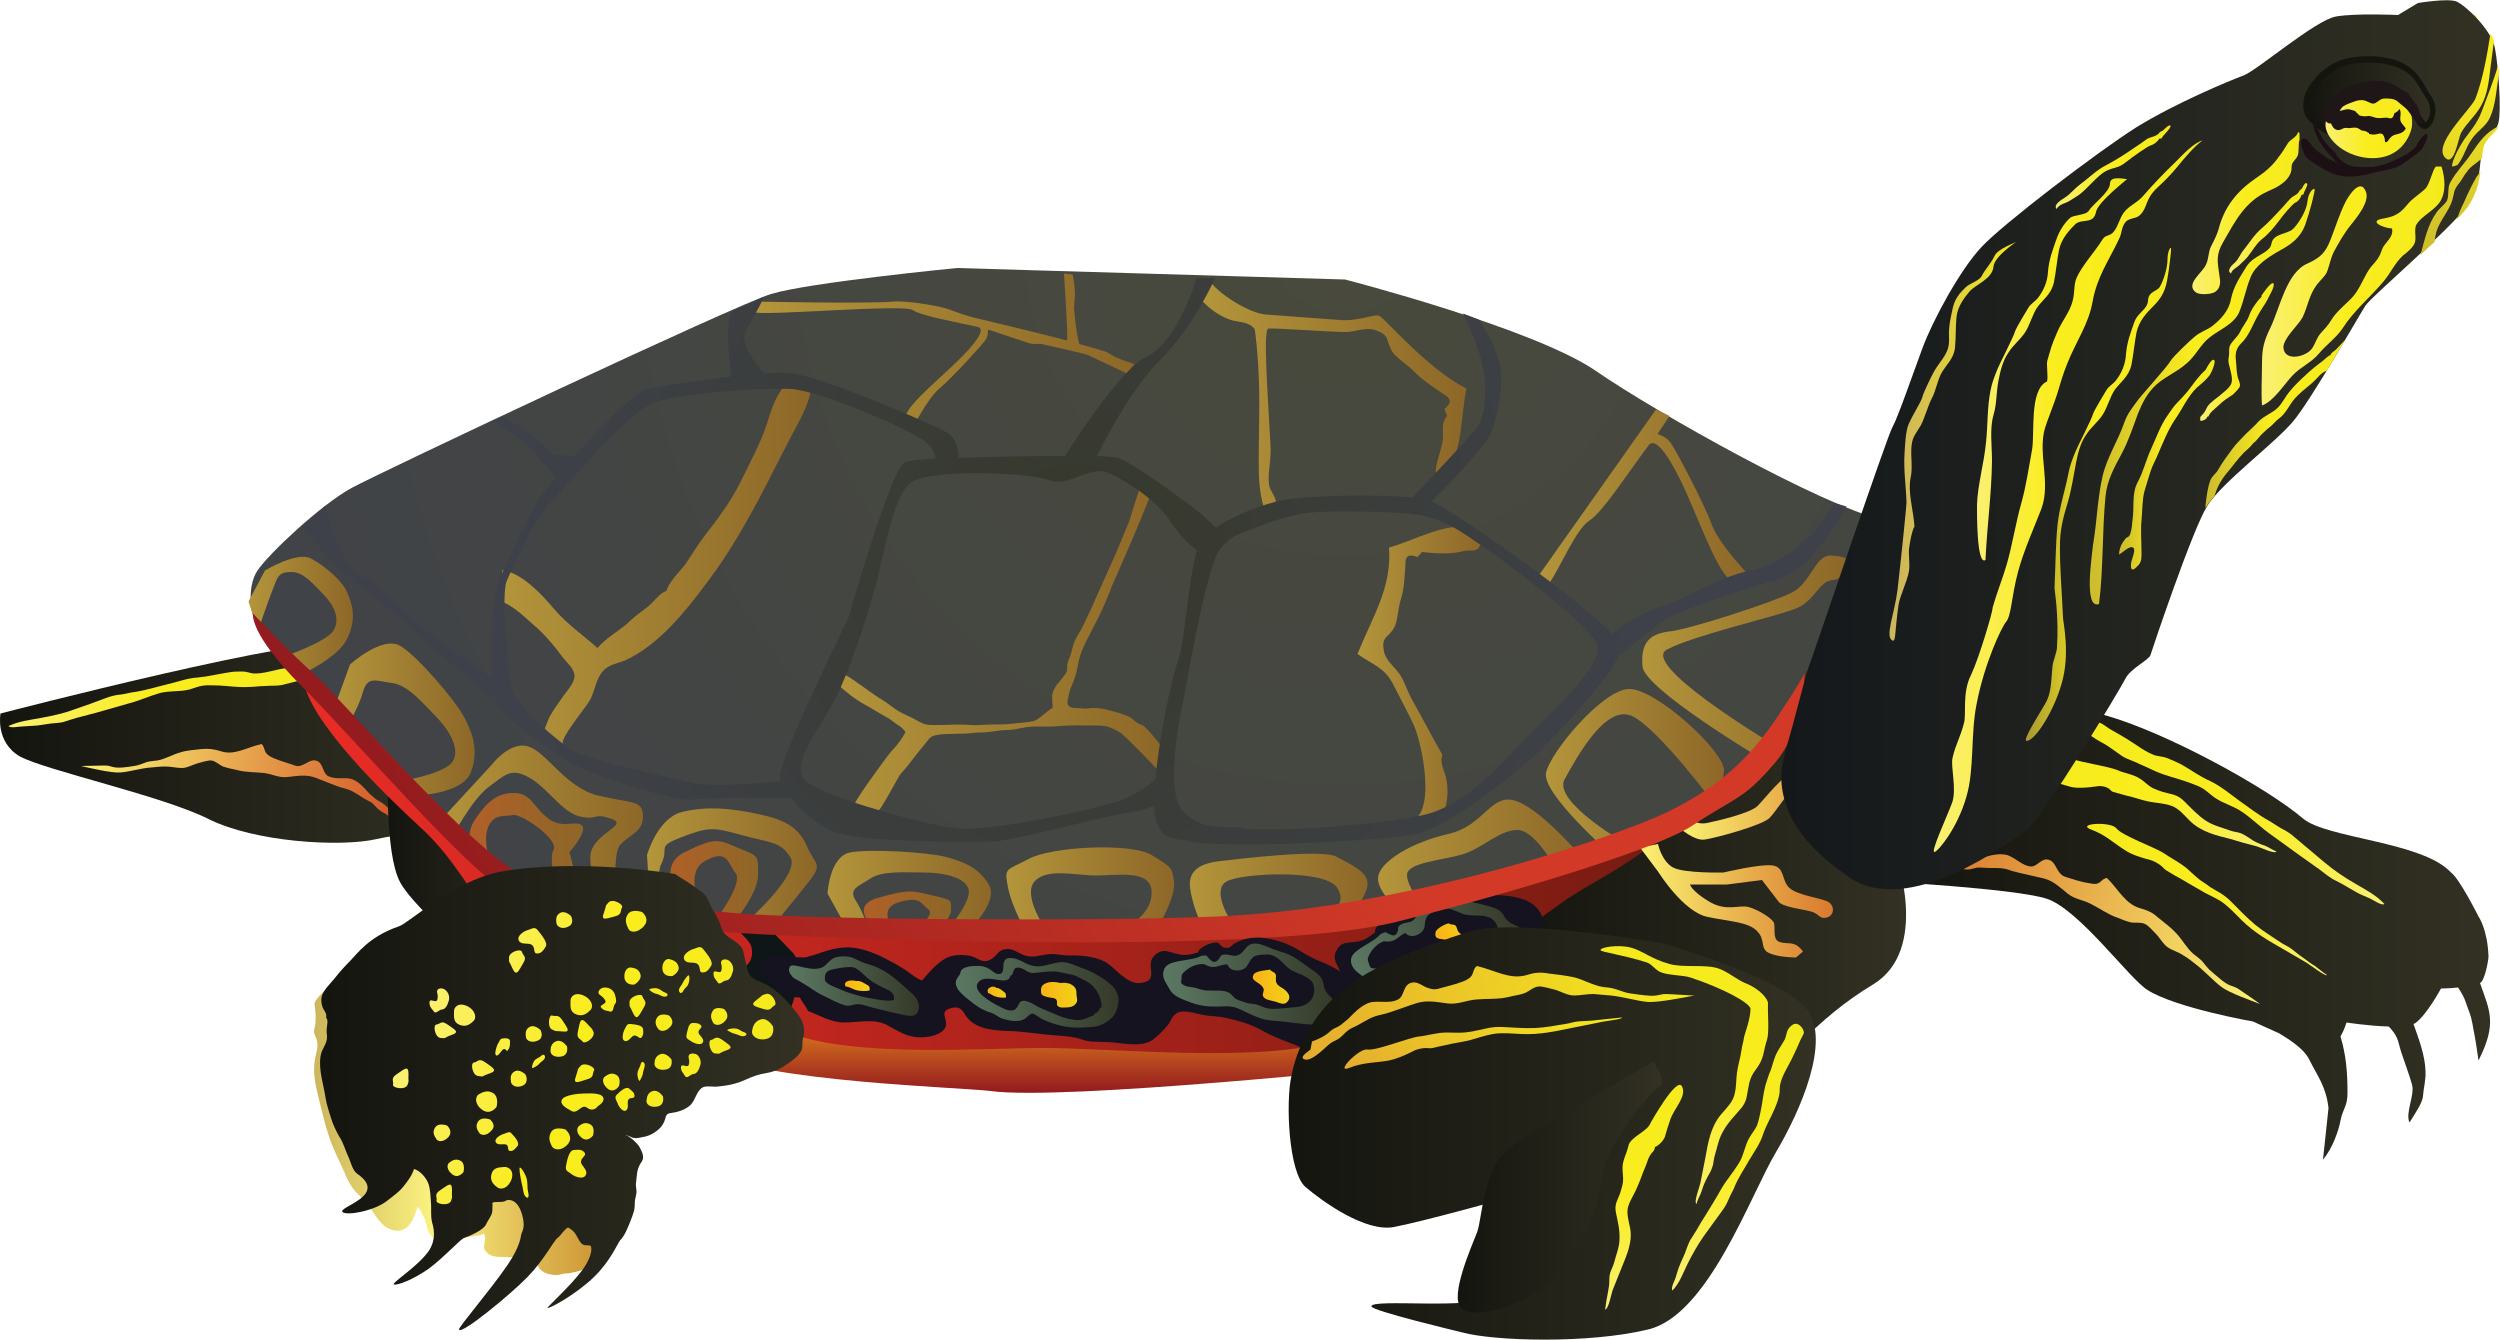 
        <svg xmlns:rdf="http://www.w3.org/1999/02/22-rdf-syntax-ns#" xmlns="http://www.w3.org/2000/svg" xmlns:cc="http://creativecommons.org/ns#" xmlns:xlink="http://www.w3.org/1999/xlink" xmlns:dc="http://purl.org/dc/elements/1.1/" x="0px" y="0px" width="500" height="268" viewBox="0 0 500 268" xml:space="preserve">
            <title>Chrysemys picta (Painted Turtle)</title>
            <desc xmlns:ian_image_library="https://ian.umces.edu/media-library/">
                <ian_image_library:title>Chrysemys picta (Painted Turtle)</ian_image_library:title>
                <ian_image_library:descr>Illustration of Chrysemys picta (Painted Turtle)</ian_image_library:descr>
                <ian_image_library:scene>
                    <ian_image_library:contains>reptile, Chrysemys, picta, Painted, turtle, Chordata, Vertebrata, Reptilia, Testudines, Emydidae, Chrysemys</ian_image_library:contains>
                    <ian_image_library:when>2011-01-26</ian_image_library:when>
                </ian_image_library:scene>
            </desc>
            
<g id="ian_symbols_d06845ba5f170c44e581beabf0c6bea9">
	<g>
			<linearGradient id="ian_symbols_b07dfe8b1111b7343504a15d305bfa45" gradientUnits="userSpaceOnUse" x1="2089.64" y1="-1075.578" x2="2694.895" y2="-1075.578" gradientTransform="matrix(0.2 0 0 0.2 -40.911 402.123)">
			<stop  offset="1.120000e-02" style="stop-color:#151510"/>
			<stop  offset="1" style="stop-color:#323123"/>
		</linearGradient>
		<path fill="url(#ian_symbols_b07dfe8b1111b7343504a15d305bfa45)" d="M490.2,174.5c-5.7-6.2-24.9-6.8-29.6-10.8c-7.4-6.3-27.4-17.2-39.4-20.6c-12-3.4-19.3,3-19.3,3
			L377,176.3c0,0,25.7,1.4,32.2,3.4c6.5,2,16.6,16,20.3,18.3c5.7,3.6,21.1,6.3,21.1,6.3s2.4,1.1,5.3,2.4c0,0.1,4.7,2.5,6,5.3
			c1.5,3.1,3.3,5.2,3.8,9.6l-1.1,10.3c2-2.3,3.2-6.1,3.5-7.8c0.5-2.5,1.4-2.8,1.4-5.5c0-4.3-0.3-7.6-1.4-11.3
			c0.8-1.4,1.2-2.8,1.2-2.8s4.5,0.7,8.4,0.8c0.2,0.2,0.4,0.3,0.5,0.5c1.6,1.8,1.4,2.8,2.2,5.1c0.7,2.1,1.4,3.9,2,6s-1.4,5.7-0.5,7.6
			c0.7-1.2,2.6-3.8,2.7-5.3c0.1-1.6,0.6-3.2,0.5-5c-0.1-3.1-1.3-6.3-2.4-9.4c0.1-0.1,0.3-0.1,0.4-0.2c2.3-1.7,5.1-6.9,5.1-6.9
			s1.5,0,3.4-0.2c0.7,1,1.3,2.1,1.6,3.1c0.7,2.1,0.9,2.1,1.3,4.2c0.3,1.9,0.5,2.2,1.2,7.3c3.8-7.5,2.2-10,0.3-15.5
			c0.9-0.3,1.7-4.5,1.7-5.3c-0.2-5.5-2-8-2-8S491.9,175.7,490.2,174.5z"/>
			<linearGradient id="ian_symbols_c6d67c372dfef92485af0c6bd3c37543" gradientUnits="userSpaceOnUse" x1="-2754.973" y1="-2838.006" x2="-2345.806" y2="-2838.006" gradientTransform="matrix(-0.147 -5.120000e-02 -1.070000e-02 0.13 41.369 401.456)">
			<stop  offset="1.120000e-02" style="stop-color:#FAF070"/>
			<stop  offset="0.461" style="stop-color:#FAED1E"/>
			<stop  offset="1" style="stop-color:#F5EB1C"/>
		</linearGradient>
		<path fill="url(#ian_symbols_c6d67c372dfef92485af0c6bd3c37543)" d="M419.7,144.5c0.8,0.1,1.8,1.1,2.6,1.5c1.1,0.6,2.1,1.2,3.1,1.8c1.8,1.1,3.8,2.7,5.7,3.3
			c0.8,0.2,1.5,0.2,2.3,0.5c1,0.4,1.9,0.8,2.9,1.3c1.9,1.1,3.7,2.4,5.7,3.3c2.1,1,3.9,2.5,5.8,3.9c2,1.4,3.9,2.9,5.9,4
			c0.9,0.5,1.7,1.1,2.6,1.6c1,0.5,1.8,1,2.8,1.9c1.9,1.6,3.8,3.2,5.7,4.8c1.9,1.6,4.1,3.1,6.2,4.3c2,1.2,4.1,2.2,5.9,4.1
			c-0.5,0.4-2.1-0.7-2.7-1c-1-0.5-2-0.8-3-1.4c-0.9-0.5-1.7-1-2.6-1.5c-0.8-0.5-1.9-0.9-2.7-1.5c-0.9-0.6-1.9-1.5-2.7-2
			c-1-0.7-2.1-1.5-3.1-2.2c-2-1.4-3.8-2.8-5.8-4.2c-1.9-1.3-3.7-3.1-5.7-4.5c-1.8-1.3-3.8-1.7-5.7-3c-1-0.7-1.7-1.5-2.7-2
			c-0.9-0.5-2-0.8-3-1.2c-2-0.7-3.9-1.1-6-2c-1.1-0.5-2.4-1.1-3.5-1.6c-1-0.5-2.4-0.9-3.3-1.5c-1.2-0.8-2.3-1.7-3.5-2.4
			c-1.1-0.6-2.2-1.2-3.3-2.1L419.7,144.5z"/>
			<linearGradient id="ian_symbols_3a8b571d510a8aa405f36cc3776e1b24" gradientUnits="userSpaceOnUse" x1="-2605.241" y1="-2813.348" x2="-2276.485" y2="-2813.348" gradientTransform="matrix(-0.147 -5.120000e-02 -1.070000e-02 0.13 41.369 401.456)">
			<stop  offset="1.120000e-02" style="stop-color:#FAF070"/>
			<stop  offset="0.461" style="stop-color:#FAED1E"/>
			<stop  offset="1" style="stop-color:#F5EB1C"/>
		</linearGradient>
		<path fill="url(#ian_symbols_3a8b571d510a8aa405f36cc3776e1b24)" d="M414.8,151.9c1.7,0.6,6.9,1.4,8.6,2.1c1.6,0.7,3.2,0.8,4.7,1.8c0.9,0.6,1.5,1.3,2.4,1.8
			c0.7,0.3,1.4,0.6,2.1,0.8c1.7,0.5,2.8,0.4,4.3,1.9c1.2,1.2,2.7,2.8,4.2,3.8c1.5,1,3.3,1.4,4.9,2c0.8,0.3,1.6,0.3,2.3,0.6
			c0.7,0.3,1.7,1,2.3,1.4c0.7,0.4,1.6,0.8,2.3,1c0.8,0.3,1.6,0.9,2.4,1.2c-0.4,0.6-3.3-0.9-4.2-1.1c-1.6-0.4-3.4-0.9-5-1.4
			c-2.8-0.7-5.9-1.4-8.2-3.7c-1.2-1.2-2.2-2.5-3.8-3c-1.5-0.5-3-0.5-4.4-0.8c-1.5-0.3-3-0.9-4.5-1.2c-0.8-0.2-1.7-0.5-2.5-0.7
			c-0.7-0.1-0.6-1.1-2.8-1.2c-2.7,0.4-4.8,0.5-6,0.1c-2.4-0.7-4.8-1.3-7.1-2.2L414.8,151.9z"/>
			<linearGradient id="ian_symbols_5fc6ca8feb0676641903ae7524b57167" gradientUnits="userSpaceOnUse" x1="-3797.31" y1="-5575.252" x2="-3463.599" y2="-5575.252" gradientTransform="matrix(-0.145 -9.300000e-02 2.430000e-02 0.102 50.691 409.217)">
			<stop  offset="1.120000e-02" style="stop-color:#FAF070"/>
			<stop  offset="0.461" style="stop-color:#FAED1E"/>
			<stop  offset="1" style="stop-color:#F5EB1C"/>
		</linearGradient>
		<path fill="url(#ian_symbols_5fc6ca8feb0676641903ae7524b57167)" d="M423.3,165.7c1.1,1.4,7.7,3.8,9.4,4.9c1.6,1.1,3.1,1.8,4.7,3.1c0.9,0.8,1.7,1.6,2.6,2.3
			c0.7,0.5,1.4,0.9,2,1.4c1.6,1,2.6,1.3,4.3,3c1.4,1.4,3.1,3.2,4.8,4.6c1.6,1.3,3.3,2.3,4.9,3.4c0.7,0.5,1.5,0.8,2.2,1.3
			s1.7,1.4,2.5,1.9c0.8,0.6,1.6,1.2,2.3,1.6c0.8,0.6,1.6,1.3,2.4,1.8c-0.2,0.4-3.1-1.8-4-2.4c-1.6-0.9-3.2-1.9-4.8-2.8
			c-2.6-1.5-5.7-3.2-8.3-5.8c-1.4-1.4-2.7-2.8-4.2-3.8c-1.5-0.9-2.8-1.4-4.1-2.2c-1.4-0.8-2.9-1.7-4.3-2.5c-0.8-0.4-1.7-1-2.4-1.4
			c-0.7-0.4-0.8-1.1-2.9-2c-2.3-0.6-4.1-1.2-5.3-2c-2.3-1.4-3.9-3.1-6.9-4.2C415.1,164.7,422.2,164.2,423.3,165.7z"/>
			<linearGradient id="ian_symbols_a3b05635624ba4c4f1b4acb7a987a991" gradientUnits="userSpaceOnUse" x1="-2297.678" y1="-3118.564" x2="-1843.522" y2="-3118.564" gradientTransform="matrix(-0.134 -7.950000e-02 -3.640000e-02 0.126 29.684 410.68)">
			<stop  offset="1.120000e-02" style="stop-color:#FAF070"/>
			<stop  offset="1" style="stop-color:#D97A2F"/>
		</linearGradient>
		<path fill="url(#ian_symbols_a3b05635624ba4c4f1b4acb7a987a991)" d="M389,171.4c0.6,0.1,1.4,0.2,2.1,0.3c0.8,0.1,1.4-0.1,2.1-0.2c0.7,0,1.4,0.2,2.1,0.1
			c0.7-0.1,1.3-0.1,2-0.3c1.1-0.3,3.2-0.8,4.6-0.1c1.4,0.6,2.6,1.9,4.2,2.1c1.4,0.1,2.2-1.9,3.8-1.3c1,0.4,1.3,1.6,1.9,2.4
			c0.7,0.9,1.1,0.9,2,1.2c1.3,0.4,2.5,0.8,3.8,1c0.6,0.1,1.4,0.3,1.9,0.1c0.8-0.3,1-1,1.9-1.1c2.4,2.4,3.7,5.3,6.8,6.1
			c1.4,0.4,2.3,0.8,3.4,1.8c1.2,1,2.5,1.9,3.7,3.2s2.1,3,3.4,4.1c0.6,0.5,1.1,0.8,1.7,1.4c0.7,0.8,1.2,1.6,2,2.2
			c1.1,0.9,2.5,2.3,3.7,2.7c0.7,0.3,1,0.3,1.6,0.7s3.7,2.5,4.3,3c-1.8-0.7-6.1-2.2-7.7-3.4c-1.6-1.2-3.5-3.3-5.1-4.5
			c-0.9-0.7-1.6-1.3-2.5-1.8c-1-0.7-2.2-1-3.1-1.6s-1.5-1.7-2.2-2.5c-0.6-0.6-1.7-1.9-2.4-2.2c-0.8-0.4-1.9-0.2-2.7-0.3
			c-1-0.2-1.9-0.6-2.9-1c-1.8-0.6-3.4-1.8-5.2-2.7c-1.7-0.9-3.2-0.9-4.7-2.1c-1.6-1.3-2.8-2.5-4.7-3c-0.7-0.2-5.4-1.2-6.4-1.5
			c-1.7-0.7-2.8-0.6-4.5-0.6c-0.7,0-1.5-0.1-2.1-0.1c-0.8,0-1.5,0.4-2.3,0.4c-0.6,0-1.3-0.2-1.9-0.1c-0.6,0.1-1.2,0.5-2,0
			c-0.1-0.2-0.1-0.3,0-0.4L389,171.4z"/>
	</g>
		<linearGradient id="ian_symbols_0fe414b4552b09c401281fd284e211f0" gradientUnits="userSpaceOnUse" x1="226.354" y1="-1927.421" x2="555.231" y2="-1927.421" gradientTransform="matrix(0.145 6.200000e-03 -2.840000e-02 0.124 -52.45 379.553)">
		<stop  offset="1.120000e-02" style="stop-color:#FAF070"/>
		<stop  offset="0.461" style="stop-color:#FAED1E"/>
		<stop  offset="1" style="stop-color:#F5EB1C"/>
	</linearGradient>
	<path fill="url(#ian_symbols_0fe414b4552b09c401281fd284e211f0)" d="M72.5,140.4c-1.6-0.1-3.4-0.3-5-0.2c-1.6,0-3.1-0.4-4.7,0c-0.9,0.2-1.7,0.7-2.6,0.8
		c-0.7,0.1-1.4,0-2,0c-1.6-0.1-2.6-0.7-4.3,0.2c-1.4,0.7-3.1,1.6-4.8,2c-1.6,0.4-3.3,0.1-4.9,0.1c-0.7,0-1.5-0.3-2.2-0.3
		c-0.7,0-1.8,0.3-2.5,0.4c-0.8,0.1-1.6,0.1-2.3,0.1c-0.8,0-1.6,0.2-2.4,0.2c0.2,0.7,3.1,0.4,4,0.5c1.6,0.2,3.2,0.4,4.8,0.6
		c2.6,0.3,5.6,0.9,8.3-0.4c1.4-0.7,2.7-1.5,4.2-1.4c1.4,0.1,2.8,0.6,4.1,0.8c1.4,0.2,2.9,0.3,4.3,0.6c0.8,0.1,1.6,0.1,2.4,0.3
		c0.7,0.1,1,0.7,1.9,0.6c0.3,0.5-0.4,0.9-1,1.1c0.6,0.6,2.6,0.3,3.5,0.4c1.2,0.1,2.5,0.1,3.6,0.2c2.3,0.2,4.6,0.5,6.9,0.6
		L72.5,140.4z"/>
	<g>
			<linearGradient id="ian_symbols_ef5728892b8b0b4451e6de114891c02d" gradientUnits="userSpaceOnUse" x1="204.556" y1="-1267.559" x2="681.942" y2="-1267.559" gradientTransform="matrix(0.2 0 0 0.2 -40.911 402.123)">
			<stop  offset="1.120000e-02" style="stop-color:#151510"/>
			<stop  offset="1" style="stop-color:#323123"/>
		</linearGradient>
		<path fill="url(#ian_symbols_ef5728892b8b0b4451e6de114891c02d)" d="M0.1,142.7c0,0,63.4-16.5,68.5-13.7c5.1,2.9,28,28,26.8,32.5c-1.1,4.6-12.6,4.6-20,6.3
			c-7.4,1.7-24.5,0.6-33.7-4c-9.1-4.6-32.5-9.7-37.7-12.5C-1,148.4,0.1,142.7,0.1,142.7z"/>
			<linearGradient id="ian_symbols_084b7c7f05327954e5a3779a7df43958" gradientUnits="userSpaceOnUse" x1="2.971" y1="-1951.351" x2="412.151" y2="-1951.351" gradientTransform="matrix(0.145 6.200000e-03 -2.840000e-02 0.124 -52.45 379.553)">
			<stop  offset="1.120000e-02" style="stop-color:#FAF070"/>
			<stop  offset="0.461" style="stop-color:#FAED1E"/>
			<stop  offset="1" style="stop-color:#F5EB1C"/>
		</linearGradient>
		<path fill="url(#ian_symbols_084b7c7f05327954e5a3779a7df43958)" d="M62.7,132.7c-0.8-0.2-1.9,0.3-2.7,0.5c-1.1,0.2-2.2,0.4-3.3,0.5c-1.9,0.3-4.1,1.1-6,1
			c-0.8-0.1-1.4-0.4-2.2-0.4c-1,0-1.9,0-2.9,0.2c-2,0.3-3.9,0.8-6,1c-2.1,0.1-4.1,0.9-6.3,1.4c-2.1,0.5-4.3,1.2-6.4,1.5
			c-0.9,0.1-1.8,0.4-2.7,0.5c-1.1,0.1-1.9,0.3-3,0.7c-2.1,0.8-4.3,1.6-6.4,2.3c-2.1,0.8-4.5,1.3-6.7,1.7c-2.1,0.4-4.2,0.6-6.4,1.6
			c0.4,0.5,2,0.1,2.7,0.1c1.1-0.1,2-0.1,3.1-0.2c0.9-0.1,1.8-0.3,2.7-0.4c0.9-0.1,2-0.1,2.8-0.4c1-0.3,2.1-0.7,3-0.9
			c1.1-0.3,2.3-0.6,3.4-0.9c2.2-0.6,4.1-1.2,6.3-1.8c2-0.5,4.2-1.5,6.3-2.1c2-0.5,3.8-0.2,5.9-0.7c1-0.3,1.9-0.7,2.9-0.8
			c0.9-0.1,2,0,3,0c1.9,0.1,3.8,0.4,5.8,0.3c1.1,0,2.4-0.2,3.5-0.2c1-0.1,2.4,0,3.3-0.2c1.3-0.3,2.5-0.7,3.8-0.9
			c1.2-0.2,2.3-0.4,3.5-0.8L62.7,132.7z"/>
			<linearGradient id="ian_symbols_f90f9b16ee085624c1c0ccb7e1f7468c" gradientUnits="userSpaceOnUse" x1="113.86" y1="-1823.287" x2="567.924" y2="-1823.287" gradientTransform="matrix(0.145 6.200000e-03 -2.840000e-02 0.124 -52.45 379.553)">
			<stop  offset="1.120000e-02" style="stop-color:#FAF070"/>
			<stop  offset="1" style="stop-color:#D35228"/>
		</linearGradient>
		<path fill="url(#ian_symbols_f90f9b16ee085624c1c0ccb7e1f7468c)" d="M80.1,162.9c-0.5-0.2-1.3-0.6-1.9-0.9c-0.7-0.4-1-0.9-1.6-1.3c-0.5-0.4-1.2-0.6-1.7-1.1
			c-0.5-0.4-1-0.8-1.4-1.3c-0.8-0.9-2.2-2.4-3.6-2.6s-3,0.2-4.3-0.5c-1.2-0.7-0.9-2.8-2.5-3.1c-0.9-0.2-1.8,0.6-2.6,0.9
			c-1,0.4-1.3,0.2-2.1-0.1c-1.2-0.4-2.3-0.7-3.5-1.2c-0.5-0.2-1.3-0.6-1.6-1c-0.5-0.6-0.4-1.4-1-1.9c-3.1,0.7-5.4,2.4-8.3,1.4
			c-1.3-0.4-2.2-0.5-3.6-0.4c-1.4,0.2-2.9,0.2-4.4,0.7c-1.5,0.4-3.1,1.4-4.6,1.6c-0.7,0.1-1.2,0.1-2,0.3c-0.9,0.3-1.7,0.7-2.6,0.8
			c-1.3,0.2-3.1,0.5-4.2,0.2c-0.7-0.2-1-0.3-1.6-0.3c-0.7,0-4.1,0.1-4.8,0.1c1.8,0.4,5.9,1.4,7.8,1.3c1.8-0.1,4.3-0.9,6.2-1
			c1-0.1,1.9-0.2,2.9-0.2c1.1,0,2.2,0.3,3.3,0.3c1,0,2-0.6,3-0.9c0.7-0.2,2.3-0.7,2.9-0.6c0.8,0.1,1.6,0.9,2.3,1.2
			c0.9,0.3,1.8,0.5,2.8,0.7c1.8,0.5,3.6,0.4,5.4,0.6c1.7,0.2,2.9,1,4.7,0.8c1.9-0.2,3.4-0.5,5.2,0c0.7,0.2,4.9,2,5.9,2.2
			c1.7,0.4,2.5,1,3.9,1.9c0.6,0.4,1.3,0.7,1.8,1c0.6,0.5,1,1.1,1.7,1.6c0.5,0.4,1.1,0.6,1.6,1c0.5,0.4,0.7,1,1.6,1.1
			c0.2-0.1,0.2-0.2,0.2-0.3L80.1,162.9z"/>
	</g>
		<linearGradient id="ian_symbols_fccc1b4d8e137d34b9d5eee9c70bbccd" gradientUnits="userSpaceOnUse" x1="592.527" y1="-1144.611" x2="767.419" y2="-1144.611" gradientTransform="matrix(0.2 0 0 0.2 -40.911 402.123)">
		<stop  offset="1.120000e-02" style="stop-color:#151510"/>
		<stop  offset="1" style="stop-color:#323123"/>
	</linearGradient>
	<path fill="url(#ian_symbols_fccc1b4d8e137d34b9d5eee9c70bbccd)" d="M77.6,153.1c0,0-0.7,17.5,2.4,23.3c3.1,5.8,17.2,16.9,17.2,16.9l15.3-10.1L77.6,153.1z"/>
		<linearGradient id="ian_symbols_7033239d38c22e74a90825ce613188a9" gradientUnits="userSpaceOnUse" x1="1715.027" y1="-1133.607" x2="2110.708" y2="-1133.607" gradientTransform="matrix(0.2 0 0 0.2 -40.911 402.123)">
		<stop  offset="1.120000e-02" style="stop-color:#151510"/>
		<stop  offset="1" style="stop-color:#323123"/>
	</linearGradient>
	<path fill="url(#ian_symbols_7033239d38c22e74a90825ce613188a9)" d="M374.6,196.9c-11.4,6.8-18.8,16.5-18.8,16.5L302.1,186l17.7-26.3l41.1-22.3l18.3,33.7
		C379.2,171.2,386,190,374.6,196.9z"/>
		<linearGradient id="ian_symbols_2f24514f758f1e94cd41f0eac08f64cf" gradientUnits="userSpaceOnUse" x1="1237.304" y1="-917.555" x2="1237.304" y2="-1020.685" gradientTransform="matrix(0.2 0 0 0.2 -40.911 402.123)">
		<stop  offset="1.120000e-02" style="stop-color:#941B1E"/>
		<stop  offset="0.897" style="stop-color:#F99F1E"/>
	</linearGradient>
	<path fill="url(#ian_symbols_2f24514f758f1e94cd41f0eac08f64cf)" d="M138.4,198c0,0-11.2,3,4.7,12.7c9.2,5.6,49.7,6.8,55,7.5c14.4,2,80.3-4.9,80.3-4.9l-6-12.6
		L138.4,198z"/>
		<linearGradient id="ian_symbols_cee6a1c1f51ebd64257ca4a0e7b96d65" gradientUnits="userSpaceOnUse" x1="2027.318" y1="-1169.669" x2="507.146" y2="-1169.669" gradientTransform="matrix(0.2 0 0 0.2 -40.911 402.123)">
		<stop  offset="0" style="stop-color:#6A190F"/>
		<stop  offset="1" style="stop-color:#E92C26"/>
	</linearGradient>
	<path fill="url(#ian_symbols_cee6a1c1f51ebd64257ca4a0e7b96d65)" d="M311.7,181c-4.6,3.4-31.5,22.6-45.2,27.1c-13.7,4.6-44.4,1.5-57.6,1.5c-13.1,0-38.1,2-51.3-3.1
		c-13.1-5.1-33.1-17.7-38.2-20c-5.1-2.3-18.2-0.5-21.6-3.9c-3.4-3.4-6.9-11-13.8-17.2c-6.8-6.3-22.3-21.1-23.4-29.7
		c-1.1-8.6,301.4-13.1,303.7-7.4c2.3,5.7-7.6,23.8-14.3,29.3c-6.8,5.5-17.4,9.7-22,13.1C323.4,174.2,316.3,177.6,311.7,181z"/>
		<radialGradient id="ian_symbols_c80fb37af80c63149d3e7b371ba4525c" cx="1548.816" cy="-1775.657" r="1413.805" gradientTransform="matrix(0.2 0 0 0.2 -40.911 402.123)" gradientUnits="userSpaceOnUse">
		<stop  offset="0" style="stop-color:#494A3C"/>
		<stop  offset="1" style="stop-color:#3E414A"/>
	</radialGradient>
	<path fill="url(#ian_symbols_c80fb37af80c63149d3e7b371ba4525c)" d="M191.4,53.6l77.6,2.3c0,0,37.7,9.7,50.2,18.3s45.1,26.8,57.1,29.7c12,2.8-5.7,10.8-9.7,19.4
		s-12.6,26.8-17.1,32.5c-0.7,0.9-2.4,2.1-4.8,3.5c-12.1,7.2-42.1,19.1-51.2,21c-10.8,2.3-79.3,5.1-87.3,6.3
		c-8,1.1-70.2-1.7-89.6-5.1S82.3,160.4,76,152.9c-6.3-7.4-19.4-21.7-22.8-25.1c-3.4-3.4-4-10.3-1.7-13.7
		c2.3-3.4,12.6-13.1,18.8-16.5c6.3-3.4,76.5-36.5,83.9-38.8C161.7,56.5,191.4,53.6,191.4,53.6z"/>
	<path fill="#0F1618" d="M134.8,183.5c0,0-1.6,1.8-1.3,4.5c0.3,2.7,2.6,4.8,5.7,6.1c3.1,1.3,2,0,6.5,0c4.6,0,5-2.9,4.6-4.7
		c-0.4-1.8-5.7-5.8-5.7-5.8l7-0.1c0,0,4.9,4.8,7,7.1c2.1,2.2,0.3,10.4-0.9,11.8c-1.1,1.4-1.9-1.7-8.2-0.8c-6.2,0.9-13.3-5-17.1-5.7
		c-3.9-0.6-2.8-2.9-3.1-5.5c-0.3-2.7-0.7-7.7-0.7-7.7L134.8,183.5z"/>
		<linearGradient id="ian_symbols_0bee3e6dd5306fa4b1d6f928f9fe48b6" gradientUnits="userSpaceOnUse" x1="538.171" y1="-1291.133" x2="679.354" y2="-1291.133" gradientTransform="matrix(0.2 0 0 0.2 -40.911 402.123)">
		<stop  offset="1.120000e-02" style="stop-color:#B3953B"/>
		<stop  offset="1" style="stop-color:#8D6728"/>
	</linearGradient>
	<path fill="url(#ian_symbols_0bee3e6dd5306fa4b1d6f928f9fe48b6)" d="M66.7,142l3.3-9.1c0,0,6.5-5.9,10.1-3.7c3.6,2.2,11,11,12.6,14c1.6,3,3.2,6.6,1.5,11.2
		c-1.7,4.5-11.1,4.7-11.1,4.7l-2.9-2.9c0,0,8.9-1.4,10.4-4c1.5-2.6-1-6.5-3.6-9.1c-2.6-2.6-5.4-6.1-8.6-6.5
		c-3.1-0.4-4.9-1.5-5.8,1.8c-0.9,3.2-3.5,7.5-3.5,7.5L66.7,142z"/>
		<linearGradient id="ian_symbols_db03482e6830fea4e53c6be3e1a54600" gradientUnits="userSpaceOnUse" x1="452.977" y1="-1395.045" x2="557.759" y2="-1395.045" gradientTransform="matrix(0.2 0 0 0.2 -40.911 402.123)">
		<stop  offset="1.120000e-02" style="stop-color:#B3953B"/>
		<stop  offset="1" style="stop-color:#8D6728"/>
	</linearGradient>
	<path fill="url(#ian_symbols_db03482e6830fea4e53c6be3e1a54600)" d="M49.7,120.3l3.3-6.2c0,0,6.4-3.9,9.2-2.4c2.8,1.5,6.2,4.4,7.2,6.7c1,2.3,2,5.2,0.1,9.2
		c-1.8,4-9.3,7.3-9.3,7.3l-3.9-3.4c0,0,8.9-3,10.4-5.4c1.5-2.4-0.1-5.3-2-7.2c-1.9-1.9-3.9-4.5-6.4-4.5c-2.6,0-2.7,0.8-3.8,3.6
		c-1.1,2.8-2.9,8.2-2.9,8.2L49.7,120.3z"/>
	<g>
			<linearGradient id="ian_symbols_a9d045c020c492541db730749dfe529a" gradientUnits="userSpaceOnUse" x1="1750.583" y1="-1239.662" x2="1928.85" y2="-1239.662" gradientTransform="matrix(0.2 0 0 0.2 -40.911 402.123)">
			<stop  offset="1.120000e-02" style="stop-color:#B3953B"/>
			<stop  offset="1" style="stop-color:#8D6728"/>
		</linearGradient>
		<path fill="url(#ian_symbols_a9d045c020c492541db730749dfe529a)" d="M343.2,159.9c0,0,1.2-2,1.6-5.7c0.4-3.7-13.9-16.8-19.2-16.4c-5.3,0.4-15.6,12.7-16.4,16.8
			c-0.8,4.1,12.7,16,12.7,16l3.7-1.6c0,0-15.1-8.6-12.7-13.1c2.5-4.5,8.2-15.1,13.5-12.7c5.3,2.5,16.8,18,16.8,18"/>
			<linearGradient id="ian_symbols_5e652ad302e2ecf4f168f3b749c42360" gradientUnits="userSpaceOnUse" x1="1582.51" y1="-1155.838" x2="1791.903" y2="-1155.838" gradientTransform="matrix(0.2 0 0 0.2 -40.911 402.123)">
			<stop  offset="1.120000e-02" style="stop-color:#B3953B"/>
			<stop  offset="1" style="stop-color:#8D6728"/>
		</linearGradient>
		<path fill="url(#ian_symbols_5e652ad302e2ecf4f168f3b749c42360)" d="M279.4,181.6c0,0-4.5-3.7-3.7-6.6c0.8-2.9,6.6-6.5,13.9-8.2c7.4-1.6,8.6-8.6,13.9-6.5
			c5.3,2,13.9,12.3,13.9,12.3l-5.7,2c0,0-4.5-8.6-8.2-8.6c-3.7,0-7,3.7-11.1,4.9c-4.1,1.2-11,1.6-11,4.1c0,2.5,3.7,7,3.7,7
			L279.4,181.6z"/>
			<linearGradient id="ian_symbols_98502515c98a49f419a2116a0c84b69b" gradientUnits="userSpaceOnUse" x1="1394.245" y1="-1122.491" x2="1572.609" y2="-1122.491" gradientTransform="matrix(0.2 0 0 0.2 -40.911 402.123)">
			<stop  offset="1.120000e-02" style="stop-color:#B3953B"/>
			<stop  offset="1" style="stop-color:#8D6728"/>
		</linearGradient>
		<path fill="url(#ian_symbols_98502515c98a49f419a2116a0c84b69b)" d="M240.1,184.5c0,0-1.6-3.3-2.1-7c-0.4-3.7,2.5-4.9,6.1-5.3c3.7-0.4,20.5-2.5,23.3-0.8
			c2.9,1.6,6.1,2.9,6.1,5.3c0,2.4-2.9,5.7-2.9,5.7l-5.3,0.4c0,0,4.5-1.6,2.1-5.3c-2.5-3.7-19.2-2.9-22.1-1.2
			c-2.9,1.6,0.4,7.1,0.4,7.1L240.1,184.5z"/>
			<linearGradient id="ian_symbols_2825461da447381461940a783d03a49d" gradientUnits="userSpaceOnUse" x1="1210.547" y1="-1120.659" x2="1378.416" y2="-1120.659" gradientTransform="matrix(0.2 0 0 0.2 -40.911 402.123)">
			<stop  offset="1.120000e-02" style="stop-color:#B3953B"/>
			<stop  offset="1" style="stop-color:#8D6728"/>
		</linearGradient>
		<path fill="url(#ian_symbols_2825461da447381461940a783d03a49d)" d="M205.3,186.5c0,0-2.9-4.9-3.7-9c-0.8-4.1-0.4-3.3,4.1-5.7c4.5-2.5,20.5-3.3,24.6-0.8
			c4.1,2.5,4.1,2.5,4.5,5.3c0.4,2.9-2.9,8.6-2.9,8.6l-5.3-0.3c0,0,4.1-2.5,3.7-6.6c-0.4-4.1-7-2.9-11.1-2.9c-4.1,0-9.8-1.6-12.3,1.2
			c-2.5,2.9,2.4,9.8,2.4,9.8L205.3,186.5z"/>
			<linearGradient id="ian_symbols_a5c509ed8c46faa4f1fad13bd7b4abe5" gradientUnits="userSpaceOnUse" x1="1032.114" y1="-1118.181" x2="1195.817" y2="-1118.181" gradientTransform="matrix(0.2 0 0 0.2 -40.911 402.123)">
			<stop  offset="1.120000e-02" style="stop-color:#B3953B"/>
			<stop  offset="1" style="stop-color:#8D6728"/>
		</linearGradient>
		<path fill="url(#ian_symbols_a5c509ed8c46faa4f1fad13bd7b4abe5)" d="M169.6,186.1l-4.1-7.4c0,0,0.4-7.4,4.5-8.2c4.1-0.8,15.6,0,18.8,0.8c3.3,0.8,7,2.1,9,5.7
			c2,3.7-4.5,9.4-4.5,9.4h-4.1c0,0,5.3-6.2,4.5-8.6c-0.8-2.5-5.3-3.3-9-3.3c-3.7,0-8.2-0.4-10.6,1.2c-2.5,1.6-4.5,2.1-2.9,4.5
			c1.6,2.5,2.9,6.6,2.9,6.6L169.6,186.1z"/>
			<linearGradient id="ian_symbols_c27254e0fc5f0a74a903a318a978e05e" gradientUnits="userSpaceOnUse" x1="851.765" y1="-1144.172" x2="1021.356" y2="-1144.172" gradientTransform="matrix(0.2 0 0 0.2 -40.911 402.123)">
			<stop  offset="1.120000e-02" style="stop-color:#B3953B"/>
			<stop  offset="1" style="stop-color:#8D6728"/>
		</linearGradient>
		<path fill="url(#ian_symbols_c27254e0fc5f0a74a903a318a978e05e)" d="M154.8,184.9c0,0,4.1-4.9,7-8.6c2.9-3.7,1.2-3.3-0.4-7c-1.6-3.7-4.1-5.3-9.8-6.5
			c-5.7-1.2-10.2-1.6-15.2-0.4c-4.9,1.2-7,8.6-7,8.6l0.8,12.7h3.7c0,0-3.3-7.8-1.6-11c1.6-3.3-1.2-3.3,4.1-5.3c5.3-2,6.1-2,11.9-0.4
			c5.7,1.6,7.8,1.2,9.8,4.5c2,3.3-8.6,12.7-8.6,12.7L154.8,184.9z"/>
			<linearGradient id="ian_symbols_e955e74c1c94979425d75221f9d88129" gradientUnits="userSpaceOnUse" x1="875.167" y1="-1130.044" x2="962.535" y2="-1130.044" gradientTransform="matrix(0.2 0 0 0.2 -40.911 402.123)">
			<stop  offset="1.120000e-02" style="stop-color:#AF6028"/>
			<stop  offset="1" style="stop-color:#8D6728"/>
		</linearGradient>
		<path fill="url(#ian_symbols_e955e74c1c94979425d75221f9d88129)" d="M137.6,183.2c0,0-7.4-9.4-0.8-12.7c6.6-3.3,7-2.5,11.1-0.8c4.1,1.6,3.7,1.6,3.7,5.3
			c0,3.7-4.5,9-4.5,9l-3.7-0.4c0,0,5.3-6.9,3.7-9c-1.6-2-1.6-4.9-6.1-2.4c-4.5,2.4-0.4,10.6-0.4,10.6L137.6,183.2z"/>
			<linearGradient id="ian_symbols_7a6f372063f4e40469c524d035005832" gradientUnits="userSpaceOnUse" x1="1068.134" y1="-1096.846" x2="1155.411" y2="-1096.846" gradientTransform="matrix(0.2 0 0 0.2 -40.911 402.123)">
			<stop  offset="1.120000e-02" style="stop-color:#AF6028"/>
			<stop  offset="1" style="stop-color:#8D6728"/>
		</linearGradient>
		<path fill="url(#ian_symbols_7a6f372063f4e40469c524d035005832)" d="M176.3,186.9c0,0-7.4-5.4-0.8-7.3c6.5-1.9,7-1.4,11-0.5c4.1,0.9,3.7,0.9,3.7,3s-4.5,5.1-4.5,5.1
			L182,187c0,0,5.3-4,3.7-5.1c-1.6-1.2-1.6-2.8-6.1-1.4c-4.5,1.4-0.4,6.1-0.4,6.1L176.3,186.9z"/>
			<linearGradient id="ian_symbols_107a5945703f6eb4cdcb901b54658443" gradientUnits="userSpaceOnUse" x1="643.202" y1="-1182.845" x2="847.973" y2="-1182.845" gradientTransform="matrix(0.2 0 0 0.2 -40.911 402.123)">
			<stop  offset="1.120000e-02" style="stop-color:#B3953B"/>
			<stop  offset="1" style="stop-color:#8D6728"/>
		</linearGradient>
		<path fill="url(#ian_symbols_107a5945703f6eb4cdcb901b54658443)" d="M123.7,182c0,0-1.6-11,0.4-13.1c2-2.1,4.5-2.5,4.5-5.7c0-3.3-2.5-2.5-9-4.1s-10.2-8.6-13.9-9.8
			c-3.7-1.2-7.4,3.7-7.4,3.7l-10.6,11.5l2.5,3.3c0,0,4.1-7.8,7.4-10.3c3.3-2.4,4.5-4.1,8.2-2c3.7,2,6.6,7,10.2,7.8
			c3.7,0.8,2.5-0.8,6.1,0.4c3.7,1.2-2.1,2.5-3.7,6.1c-1.6,3.7,2.9,11.9,2.9,11.9L123.7,182z"/>
			<linearGradient id="ian_symbols_518fa36af8b72ff4d5027774c052e699" gradientUnits="userSpaceOnUse" x1="674.403" y1="-1160.365" x2="787.624" y2="-1160.365" gradientTransform="matrix(0.2 0 0 0.2 -40.911 402.123)">
			<stop  offset="1.120000e-02" style="stop-color:#AF6028"/>
			<stop  offset="1" style="stop-color:#8D6728"/>
		</linearGradient>
		<path fill="url(#ian_symbols_518fa36af8b72ff4d5027774c052e699)" d="M95,171.3c0,0-2.5-3.7,0-7.4s4.5-5.3,7.8-5.3c3.3,0,3.7,2.5,6.6,4.9c2.9,2.5,5.7,0.4,7,1.6
			c1.2,1.2-2.5,5.3-2.5,5.3l2.7,11l-4.3,0.1c0,0-2.9-9.4-1.6-11.5c1.2-2.1-6.5-7.4-8.2-7c-1.6,0.4-3.7-0.4-4.9,2.5
			c-1.2,2.9,0.8,8.2,0.8,8.2L95,171.3z"/>
			<linearGradient id="ian_symbols_3cef7d4adb228f946d398bd8c92d3ef5" gradientUnits="userSpaceOnUse" x1="1846.769" y1="-1353.686" x2="2051.267" y2="-1353.686" gradientTransform="matrix(0.2 0 0 0.2 -40.911 402.123)">
			<stop  offset="1.120000e-02" style="stop-color:#B3953B"/>
			<stop  offset="1" style="stop-color:#8D6728"/>
		</linearGradient>
		<path fill="url(#ian_symbols_3cef7d4adb228f946d398bd8c92d3ef5)" d="M352.2,151.7c0,0-23.3-13.9-23.7-18.4c-0.4-4.5,1.2-6.5,5.3-7c4.1-0.4,20.9-5.9,24.6-7.8
			c3.7-1.8,4.7-7.6,7.8-7.4c3.1,0.2,3.2,0.8,3.2,0.8s0.1,3.9-2.8,4.1s-3.5,4.1-7.4,5.7c-3.9,1.6-20.3,5.3-25.8,8.2
			c-5.5,2.9,20.3,18.4,20.3,18.4L352.2,151.7z"/>
	</g>
		<linearGradient id="ian_symbols_b850106a663df9c46d70dbe86267099f" gradientUnits="userSpaceOnUse" x1="1883.88" y1="-1205.772" x2="2073.462" y2="-1205.772" gradientTransform="matrix(0.2 0 0 0.2 -40.911 402.123)">
		<stop  offset="1.120000e-02" style="stop-color:#FAF070"/>
		<stop  offset="1" style="stop-color:#D97A2F"/>
	</linearGradient>
	<path fill="url(#ian_symbols_b850106a663df9c46d70dbe86267099f)" d="M371.5,155.9c-1.5,0-9.8-2.4-12.3-1.8c-2.4,0.6-6.1,5.5-7.7,7.1c-1.5,1.5-8.6,3.1-10.1,3.4
		c-1.5,0.3-2.5-0.3-2.5-0.3l-3.1,1.2c0,0,3.1,2.8,5.2,2.4c2.1-0.3,11.4-2.8,12.9-4.3s3.7-5.5,5.2-5.8c1.5-0.3,8.6,1.2,10.4,2.1
		c1.8,0.9,3.4-0.3,4-1.5C374.2,157.1,373,155.9,371.5,155.9z"/>
	<path fill="#14131F" d="M305,180c-2.4-0.9-4.7-1-7.3-1c-2.7,0-5.1-0.8-7.6-0.7c-3.5,0.2-6.6,0.9-9,3.8c-0.6,0.7-0.3,1.3-1.6,1.5
		c-0.6,0.1-1-0.5-1.7-0.4c-1,0.2-3,2.3-2.8,3.3c-1.5,1.1-2.3,1.7-4.1,1.9c-1.7,0.2-2.7,0-3.6,1.7c-1.6,2.7,2.7,4.3-0.4,6.2
		c2.2,2.5,4.9,4.5,7.8,6.2c0-0.1,0.1-0.2,0.1-0.2c0.3-1,0-2.3,0.9-3.2c1.2-1.2,3.5-1.1,4.9-1.4c1.5-0.3,2.9-0.9,4.5-1.2
		c2.7-0.4,5.3-0.7,8-0.3c2.8,0.5,5.7,0.1,8.7,0.2c2.7,0.1,6.4-0.2,5.5-3.4c-0.4-1.5-1.7-2.5-0.9-4c0.5-0.9,1.7-1.6,2.1-2.8
		C309.2,183.4,307.6,181,305,180z"/>
		<linearGradient id="ian_symbols_0a30c8b1a90f770469b9ed13310930f8" gradientUnits="userSpaceOnUse" x1="1706.761" y1="-443.04" x2="1877.26" y2="-443.04" gradientTransform="matrix(0.186 -7.450000e-02 7.450000e-02 0.186 -12.702 404.474)">
		<stop  offset="1.120000e-02" style="stop-color:#5A7762"/>
		<stop  offset="0.976" style="stop-color:#363A29"/>
	</linearGradient>
	<path fill="url(#ian_symbols_0a30c8b1a90f770469b9ed13310930f8)" d="M303.6,185.3c-0.5-0.3-1.1-0.4-1.6-0.8c-0.7-0.5-0.9-0.7-1.3-1.5c-0.7-1.2-2-1.5-3.4-1.9
		c-1.4-0.3-2.7-0.7-4.1-0.9c-1.5-0.2-2.7,0-4.2,0c-1.4,0-3.4-0.2-4.6,0.7c-1,0.8-0.7,2.4-1.8,3.2c-0.7,0.5-1.4,0.3-2.2,0.7
		c-1.1,0.5-0.6,0.8-0.9,1.6c-0.4,1-1.1,0.7-1.9,0.3c-0.5-0.2-0.2-0.4-1-0.1c-0.6,0.2-0.7,0.5-1.1,0.8c-1.5,1.4-5.2,2.7-5.3,4.5
		c-0.1,1.8,1.3,2.5,2.5,3.5c1,0.9,2.4,1,3.8,1c1.8,0,3.6-0.2,5.4-0.8s3-1.6,4.8-1.6c1.3,0,2.5,0.2,3.9,0.2c1.8,0.1,2.9-0.2,4.6-0.7
		c1.5-0.5,3-0.7,4.5-1.2c1.2-0.4,3.8-0.7,3.6-2.3c-0.1-0.4-0.2-0.8-0.3-1.2C303.8,187.9,304.9,186.1,303.6,185.3z M299.5,187.1
		c-0.5,1.5-1.6,2.1-3.1,2.8c-1.4,0.7-3.2,1.8-4.7,2c-0.7,0.1-1.3,0-2,0.1c-0.7,0.1-1.4,0.4-2.1,0.4c-0.7,0.1-1.4,0.1-2,0
		s-1.1-0.5-1.7-0.6c-1.3-0.3-3.1,0.8-4.3,1.2c-0.8,0.3-1.5,0.2-2.3,0.3c-0.7,0.1-1.4,0.4-2.2,0.4c-0.9,0-1.1-0.1-1.3-0.9
		c-0.1-0.6-0.6-0.7,0.2-2.1c0.8-1.4,1.9-2.1,2.4-2.3c0.7-0.3,0.9,0,1.5-0.1c1.4-0.1,2-1.3,3.2-1.7c1,1.3,3.5,0.3,3.8-1.2
		c0.1-0.7,0.1-1.6,0.6-2.2c0.5-0.6,1.8-1.2,2.5-1.4c1.9-0.6,3.4,0.7,5,1.1c1.8,0.4,3.7-0.1,5.3,0.8
		C299.3,184.4,299.9,185.8,299.5,187.1z"/>
		<linearGradient id="ian_symbols_ad33614b80df3b4465d65b91f1833c7d" gradientUnits="userSpaceOnUse" x1="1558.92" y1="-349.781" x2="1589.268" y2="-349.781" gradientTransform="matrix(0.211 -9.700000e-02 8.360000e-02 0.182 -11.216 403.956)">
		<stop  offset="1.120000e-02" style="stop-color:#FBB416"/>
		<stop  offset="0.976" style="stop-color:#F1D31B"/>
	</linearGradient>
	<path fill="url(#ian_symbols_ad33614b80df3b4465d65b91f1833c7d)" d="M287.1,186.5c-0.2,1.3,0.6,1.2,1.7,1.4c0.5,0.1,0.8,0.2,1.1,0.6c0.4,0.5,0.1,1,0.5,1.4
		c0.6,0.7,1.9,0.2,2.6,0.2c1.1-0.1,2.1,0.1,2.4-1c0.3-1-0.5-1.5-1.4-1.8s-1.7-0.2-2.3-0.9c-0.3-0.4-0.3-1-0.6-1.3
		c-0.4-0.3-0.9-0.1-1.3-0.4C289.7,184.5,287.2,185.6,287.1,186.5z"/>
		<linearGradient id="ian_symbols_76fd6dd3dfb85b44312372d71a9c4f60" gradientUnits="userSpaceOnUse" x1="1843.409" y1="-1109.85" x2="2037.161" y2="-1109.85" gradientTransform="matrix(0.2 0 0 0.2 -40.911 402.123)">
		<stop  offset="1.120000e-02" style="stop-color:#FAF070"/>
		<stop  offset="1" style="stop-color:#D97A2F"/>
	</linearGradient>
	<path fill="url(#ian_symbols_76fd6dd3dfb85b44312372d71a9c4f60)" d="M331.6,168.8c0,0,0.7,3.4,3,4.7c2.3,1.2,10.1,1,10.1,1s7.5-1.8,9.9-1.4c2.4,0.4,1.7,3.1,3.3,4.5
		c1.6,1.4,5.6,1.9,7.4,2.6c1.7,0.7,1.7,2.8,0.1,3.3c-1.6,0.4-1.4-0.7-3.2-1.2c-1.8-0.5-5.8-0.9-6.5-2c-0.8-1-3.3-4.3-3.3-4.3l-7,0.9
		H338c0,0,0.3,1.3,3.8,3.4c3.5,2.1,6,0.6,7.9,1.1c1.9,0.5,4.8,2.3,5.1,3.2c0.3,0.9-0.3,3.1,0.9,3.7c1.2,0.5,2.1,0.2,3,0.5
		c1,0.2,1.9,1.5,1.9,1.5l-1.4,1.2c0,0-3.5,0-5.4-0.9c-1.9-0.9-0.6-2.6-2.4-4.4s-4.9-1.8-9.8-2.8c-4.9-0.9-10-9.1-10-9.1l-3.6-4.8
		L331.6,168.8z"/>
		<linearGradient id="ian_symbols_f6f8d99fb790b5f4c56bbf4254eb26c1" gradientUnits="userSpaceOnUse" x1="739.334" y1="-982.347" x2="1758.417" y2="-1695.917" gradientTransform="matrix(0.2 0 0 0.2 -40.911 402.123)">
		<stop  offset="1.120000e-02" style="stop-color:#941B1E"/>
		<stop  offset="0.646" style="stop-color:#D23A27"/>
	</linearGradient>
	<path fill="url(#ian_symbols_f6f8d99fb790b5f4c56bbf4254eb26c1)" d="M50.6,122.7c0,0-0.9,3.9,9.7,14.5s33.8,37.6,41,41c7.2,3.4,30.8,7.2,43.4,8.2
		c12.5,1,106.4,5.1,134.9-2.1c28.4-7.2,52.8-15.1,58.9-19.2c8.7-5.8,10-5,16.3-12.3c6.3-7.2,6.1-18.1,6.1-18.1s-0.9,1.9-5.5,8.8
		c-6.1,9-12.1,14-21.7,18.8c-9.7,4.8-52.5,19.5-90.5,21c-22.6,1-83.1,0.7-97.5-0.8c-14.5-1.4-31.4-0.5-43.4-8.7
		c-12.1-8.2-33.8-33.7-39.5-39C56.9,129.5,50.6,122.7,50.6,122.7z"/>
		<linearGradient id="ian_symbols_281a3fa7fdf99e8491c4a9e416cdf71e" gradientUnits="userSpaceOnUse" x1="2224.447" y1="-1405.9" x2="2461.968" y2="-1405.9" gradientTransform="matrix(0.2 0 0 0.2 -40.911 402.123)">
		<stop  offset="1.120000e-02" style="stop-color:#AC9B32"/>
		<stop  offset="0.461" style="stop-color:#FAED1E"/>
		<stop  offset="1" style="stop-color:#F5EB1C"/>
	</linearGradient>
	<path fill="url(#ian_symbols_281a3fa7fdf99e8491c4a9e416cdf71e)" d="M417,133.9c0.4-1.1,0.7-2.1,1.1-3.2c0.2-0.6,0.6-0.9,0.7-1.5s-0.2-1.4,0-2c0.3-0.7,0.9-0.7,1.1-1.2
		c0.5-0.9,0.1-0.4,0.1-1.5c0-0.7-0.3-1.1,0.2-1.7c0.3-0.4,1.3-0.3,1.5-0.7c0.5-0.9-0.6-2.3,0.2-3.5c0.6-0.9,1.7-1.4,2.4-2.1
		c1.2-0.4,2.4-0.3,3.5-1.2c0.9-0.9,1.3-2.5,2-3.5c0.5,1.5,0.5,4.4-0.5,5.7c-1.1,1.4-3.1,1.9-4.7,2.7c-2,1-2,2.5-1.9,4.7
		c0.1,1.8-0.9,3.8-0.1,5.3c1.5-0.5,3.2-1.3,3.8-3c0.4-1.2,0.3-2,1.1-3.1c0.6-0.9,1.2-1.8,1.7-2.7c1-2,1.4-5,1.9-7.3
		c0.3-1.1,0.3-2.5,0.7-3.7c0.5-1.4,1.1-1.8,1-3.5c-0.1-2.6,0-5.2,0.5-7.7c0.9-4.5,3.8-8.7,7.4-11.5c1.8-1.3,3.7-2.4,5.5-3.8
		c1.7-1.3,3.4-3,5.2-4.2c0,1.3,0.2,3.2-1,4c-1.5,1-3-0.1-4.3,1.8c-0.9,1.3-0.7,2.6-2,3.7c-1,0.8-2.1,1.3-2.8,2.4
		c-1.5,1.9-2.5,4.5-2.7,6.9c-0.1,2.9,0,5.2-2.2,7.4c-0.9,0.9-2.1,1.4-2.7,2.7c-0.5,1.2-0.5,2.7-0.8,3.9c-0.7,2.6-1,4.8-1.4,7.6
		c-0.2,1.4-0.3,2.4-1.2,3.5c-1.1,1.4-1.7,1.3-1.8,3c-0.3,2.8-1.2,4.1-3.5,5.9c-2.9,2.3-5.1,5.5-7,8.7c-0.3-0.3-3.6,6.8-7.3,12.9
		c-2.7,4.4-4.3,7.8-6.3,8.1c-2.1,0.3,1.9-3.7,4-8.4c0.7-1.5,0.8-3.5,1.4-5c1.9-5.5,4.5-7.6,4.2-7.9C415,139.6,416.5,135.5,417,133.9
		z"/>
	<path fill="none" stroke="#981D20" stroke-width="0.1" d="M460,26.5L460,26.5C460,26.6,460,26.6,460,26.5z"/>
		<linearGradient id="ian_symbols_9b6b59e2be058694792e1b4fe2e63255" gradientUnits="userSpaceOnUse" x1="3296.686" y1="-788.187" x2="3422.508" y2="-788.187" gradientTransform="matrix(0.125 -3.050000e-02 5.150000e-02 0.21 -6.517 415.033)">
		<stop  offset="1.120000e-02" style="stop-color:#CEB65C"/>
		<stop  offset="0.461" style="stop-color:#FAED1E"/>
		<stop  offset="1" style="stop-color:#F5EB1C"/>
	</linearGradient>
	<path fill="url(#ian_symbols_9b6b59e2be058694792e1b4fe2e63255)" d="M368.8,156.6c0.1-1.6,0.2-2.9,0-4.6c-0.6-5.9,0.3-10.4,2.2-14.4c1-2.1,1.6-3.9,2.1-6.5
		c0.2-1.3,0.3-2.4,0.5-3.7c0.2-1,1-2,0.8-3.2c0.1,0.1,0.2,0.1,0.3,0.1l0.5,1.9c-0.1,0.4,0.7,3,0.7,4.1c0,0.7-0.3,1.3-0.3,2
		c0,0.8,0.3,1.6,0.3,2.4c0.1,2.8-1.2,4.5-2.2,5.8c-2.7,3.4-2.8,8.9-3.3,14.4c-0.3,3.8,0.3,5.3,1.6,9c0.5,1.4,1,3.1,0.3,4.2
		c-0.4,0.7-2.1,1.4-2.8,0.8c-2.2-1.7-0.3-5.4-0.3-7.6C369.2,159.7,368.7,158.2,368.8,156.6z"/>
		<linearGradient id="ian_symbols_cd23c07c3da563b42956939c9b111973" gradientUnits="userSpaceOnUse" x1="2619.064" y1="-1944.073" x2="2680.896" y2="-1944.073" gradientTransform="matrix(0.2 0 0 0.2 -40.911 402.123)">
		<stop  offset="1.120000e-02" style="stop-color:#FAF070"/>
		<stop  offset="0.461" style="stop-color:#FAED1E"/>
		<stop  offset="1" style="stop-color:#F5EB1C"/>
	</linearGradient>
	<path fill="url(#ian_symbols_cd23c07c3da563b42956939c9b111973)" d="M493.6,6.5c-0.2,0.6,0.2,1.4,0,2c-0.6,1.5-1.6,0.6-2.9,1c-1,0.3-1.6,1.4-2.2,2.1
		c-1.5,1.8-3.1,3-2.8,5.4c0.2,1.8,0.6,5.2-0.5,6.9c-2,0.2-0.7-2.2-0.6-2.8c0.2-1.3,0-2.5-0.5-3.7c-0.5-1.1-1.5-1.7-0.9-3
		c0.4-0.8,1.6-1.5,2.3-2c1.8-1.4,2.8-3.3,4.7-4.4c1.1-0.7,1.8-1.2,2.2-2.3c0.3-0.6-0.2-1.1,0.4-1.6s1.1,0.2,1.6-0.3
		c0.3-0.3,0.4-0.6,0.4-1c0.2,0.2,0.4,0.4,0.6,0.6c-0.1,0.6-0.1,1.4-0.4,1.8C494.6,5.7,493.8,5.9,493.6,6.5z"/>
		<linearGradient id="ian_symbols_e3e7ed2d1f95d2a419ba2ba95bcbe8c2" gradientUnits="userSpaceOnUse" x1="2593.068" y1="-1950.717" x2="2627.944" y2="-1950.717" gradientTransform="matrix(0.2 0 0 0.2 -40.911 402.123)">
		<stop  offset="1.120000e-02" style="stop-color:#FAF070"/>
		<stop  offset="0.461" style="stop-color:#FAED1E"/>
		<stop  offset="1" style="stop-color:#F5EB1C"/>
	</linearGradient>
	<path fill="url(#ian_symbols_e3e7ed2d1f95d2a419ba2ba95bcbe8c2)" d="M478.6,9.9c0-0.1-0.2-0.3-0.3-0.4c0-0.1-0.1-0.2,0-0.3c0-0.1-0.2-0.2-0.2-0.3
		c-0.1-0.5,0.5-0.8,0.8-1.1c0.3-0.3,0.7-0.4,1.1-0.6c0.3-0.2,0.7-0.4,1-0.7c0.3-0.3,1.2-1.6,1.7-1.5c0.5,0,1.1-1.3,1.5-1
		s0.5,1,0.3,1.7c-0.1,0.2-0.3,0.5-0.5,0.7c-0.2,0.3-0.4,0.4-0.7,0.5c-0.6,0.4-1.1,0.4-1.7,0.8c-0.2,0.1-0.4,0.3-0.5,0.5
		c-0.1,0.1-0.1,0.2-0.2,0.3s-0.1,0.1-0.2,0.2c0,0.1-0.1,0.2,0,0.3c-0.1,0.3-0.2,0.5-0.2,0.8s0,0.7,0,1c0,0.3-0.2,0.4-0.3,0.7
		c-0.2,0.3-0.2,0.6-0.2,1c0,0.1,0,0.4,0,0.5c0,0.1,0.1,0.2,0.2,0.3c0,0.2-0.1,0.4,0,0.5c0,0.2,0.1,0.2,0.2,0.3
		c0.1,0.4-0.2,0.7-0.2,1c0,0.4-0.2,0.6-0.2,1c0,0.2,0.1,0.6,0.2,0.8c0.1,0.2,0.4,0.3,0.5,0.5c0.4,0.6,0.5,1.1,0,1.7
		c-0.2,0.3-0.4,0.3-0.7,0.5c-0.2,0.1-0.3,0.5-0.5,0.5c-0.3,0-0.6-0.5-0.7-0.7c0-0.1,0-0.3,0-0.5s-0.1-0.3-0.1-0.5c0-0.2,0-0.3,0-0.5
		c0-0.2,0.1-0.3,0.1-0.4c0.1-0.3,0.1-0.5-0.2-0.8c-0.2-0.2-0.4-0.4-0.5-0.7c-0.1-0.5,0.2-0.8,0.3-1.2c0-0.2,0-0.3,0.1-0.5
		c0-0.2,0.2-0.1,0.1-0.4c0-0.2-0.3-0.3-0.5-0.5c-0.1-0.1-0.1-0.2-0.2-0.3s-0.2-0.2-0.2-0.3l-0.1-0.4c0-0.2-0.1-0.4-0.2-0.5
		C477.5,11.2,478.9,10.9,478.6,9.9z"/>
		<linearGradient id="ian_symbols_443a0d7438e2c954b53515d745785a5f" gradientUnits="userSpaceOnUse" x1="2466.814" y1="-486.86" x2="2544.528" y2="-486.86" gradientTransform="matrix(0.181 -8.500000e-02 8.500000e-02 0.181 -19.861 429.085)">
		<stop  offset="1.120000e-02" style="stop-color:#FAF070"/>
		<stop  offset="0.461" style="stop-color:#FAED1E"/>
		<stop  offset="1" style="stop-color:#F5EB1C"/>
	</linearGradient>
	<path fill="url(#ian_symbols_443a0d7438e2c954b53515d745785a5f)" d="M389.4,137c0.4-1.1,0.3-2.1,0.5-3.2c0.4-1.9,0.6-3.5,1.4-5.3c0.8-1.7,1.3-3.4,1.9-5.2
		c0.3-0.8,0.5-1.7,0.8-2.5c0.3-0.7,1.2-1.5,1-2.4c0.1-0.1,0.3-0.7,0.3-0.8c0-0.1,0.1-1.3,0.5-1.1c0.4,0.2,0.1,1.9,0.3,2.3
		c-0.1,0.1-0.2,0.1-0.3,0.2c0.2,0.8-0.1,1.5-0.5,1.9c-0.3,0.4-1.1,3.3-1.4,4.9c-0.3,1.6-0.8,3.3-1.5,4.7s-0.7,2.9-1.1,4.3
		c-0.2,0.7-0.4,1.3-0.7,2.1c-0.3,0.7-1,1.5-0.8,2.3C388.5,139.2,389.1,137.6,389.4,137z"/>
		<linearGradient id="ian_symbols_c362410b36406c24dd9af5e5c161f453" gradientUnits="userSpaceOnUse" x1="4001.041" y1="-508.14" x2="4078.777" y2="-508.14" gradientTransform="matrix(0.102 -4.810000e-02 5.950000e-02 0.127 3.891 408.479)">
		<stop  offset="1.120000e-02" style="stop-color:#FAF070"/>
		<stop  offset="0.461" style="stop-color:#FAED1E"/>
		<stop  offset="1" style="stop-color:#F5EB1C"/>
	</linearGradient>
	<path fill="url(#ian_symbols_c362410b36406c24dd9af5e5c161f453)" d="M386,155.8c0.2-0.7,0-1.4,0.1-2.1c0.2-1.3,0.2-2.3,0.5-3.5c0.4-1.1,0.6-2.2,0.8-3.4
		c0.1-0.6,0.2-1.2,0.3-1.7c0.1-0.5,0.6-1,0.5-1.6c0.1,0,0.1-0.5,0.1-0.5c0-0.1,0-0.9,0.2-0.7c0.2,0.1,0.1,1.3,0.3,1.6
		c-0.1,0-0.1,0.1-0.2,0.1c0.1,0.5,0,1-0.2,1.2s-0.5,2.2-0.6,3.2s-0.3,2.2-0.7,3.1c-0.3,0.9-0.3,1.9-0.4,2.9
		c-0.1,0.5-0.2,0.9-0.3,1.4c-0.1,0.5-0.5,0.9-0.4,1.5C385.6,157.2,385.9,156.1,386,155.8z"/>
		<linearGradient id="ian_symbols_dd8e4b9194f42824f9e738287bd89de7" gradientUnits="userSpaceOnUse" x1="4393.847" y1="-928.182" x2="4471.534" y2="-928.182" gradientTransform="matrix(9.390000e-02 -2.970000e-02 3.610000e-02 0.114 3.817 400.381)">
		<stop  offset="1.120000e-02" style="stop-color:#FAF070"/>
		<stop  offset="0.461" style="stop-color:#FAED1E"/>
		<stop  offset="1" style="stop-color:#F5EB1C"/>
	</linearGradient>
	<path fill="url(#ian_symbols_dd8e4b9194f42824f9e738287bd89de7)" d="M384.6,167.8c0.2-0.6,0.2-1.2,0.4-1.8c0.3-1,0.4-2,0.9-2.9s0.8-1.8,1.1-2.8c0.2-0.5,0.3-1,0.5-1.4
		s0.6-0.7,0.6-1.3c0.1,0,0.2-0.4,0.2-0.4c0-0.1,0.1-0.8,0.3-0.6c0.2,0.1,0,1.1,0.1,1.4c-0.1,0-0.1,0.1-0.2,0.1
		c0.1,0.5-0.1,0.9-0.3,1c-0.2,0.2-0.7,1.8-0.9,2.7c-0.2,0.9-0.5,1.8-0.9,2.5c-0.4,0.8-0.4,1.6-0.7,2.4c-0.1,0.4-0.3,0.7-0.4,1.1
		c-0.2,0.4-0.5,0.7-0.5,1.2C384.1,169,384.5,168.1,384.6,167.8z"/>
		<linearGradient id="ian_symbols_c53ea38f86c91f04a1dcb192fb3f5d23" gradientUnits="userSpaceOnUse" x1="2113.906" y1="-512.41" x2="2242.874" y2="-512.41" gradientTransform="matrix(0.204 -9.200000e-02 9.330000e-02 0.206 -27.167 436.452)">
		<stop  offset="1.120000e-02" style="stop-color:#CEB65C"/>
		<stop  offset="0.461" style="stop-color:#FAED1E"/>
		<stop  offset="1" style="stop-color:#F5EB1C"/>
	</linearGradient>
	<path fill="url(#ian_symbols_c53ea38f86c91f04a1dcb192fb3f5d23)" d="M362.2,146.3c0.8-1.9,0.6-3.7,1.1-5.6c0.9-3.3,1.2-6.2,2.9-9.3c1.5-3,2.6-6,3.8-9.2
		c0.5-1.5,1-3.1,1.6-4.5c0.5-1.3,2.2-2.7,2-4.2c0.2-0.1,0.6-1.3,0.6-1.3c0-0.2,0.3-2.4,1-2c0.7,0.3,0,3.3,0.4,4.1
		c-0.2,0.1-0.4,0.3-0.6,0.4c0.2,1.3-0.3,2.6-1,3.3c-0.6,0.6-2.3,5.9-3,8.6c-0.7,2.8-1.8,5.8-3.1,8.3c-1.4,2.5-1.4,5.1-2.2,7.7
		c-0.4,1.2-0.9,2.4-1.5,3.7c-0.6,1.2-1.9,2.6-1.6,4C360.4,150.3,361.7,147.3,362.2,146.3z"/>
		<linearGradient id="ian_symbols_f0e7d3a2f096e104a5386d940fc79416" gradientUnits="userSpaceOnUse" x1="2170.623" y1="-1288.824" x2="2243.631" y2="-1288.824" gradientTransform="matrix(0.2 0 0 0.2 -40.911 402.123)">
		<stop  offset="1.120000e-02" style="stop-color:#FAF070"/>
		<stop  offset="0.461" style="stop-color:#FAED1E"/>
		<stop  offset="1" style="stop-color:#F5EB1C"/>
	</linearGradient>
	<path fill="url(#ian_symbols_f0e7d3a2f096e104a5386d940fc79416)" d="M393.8,166.7c0.4-0.6,0.6-1.6,0.9-2.3c0.7-1.5,1.8-2.6,2.7-3.7c0.7-0.9,1.8-2.3,2.1-3.6
		c0.3-1.7-0.3-4.2-0.5-5.9c-0.2-1.2-0.1-1.8,0-2.9c0.1-1.1-0.1-2.1,0.2-3.1c0.5-1.6,1.5-2.7,2-4.2c0.5-1.7,1.4-3.3,1.8-5.1
		c0.4-1.9,1.1-3.5,1.9-5c0.2-0.4,1.6-3.8,1.6-4.4c0,0-0.7-1.9-0.7-2.9c0-2.2,0.7-4.4,0.9-3.6c0.1,0.4,0,2.1,0.2,3.8
		c0.3,2.5,2.4,4.2-0.3,7.4c-1,1.1-1.1,2.7-1.6,4c-1.2,3.1-1.9,6.9-3.6,9.5c-1,1.5-1.2,3.3-1,5.5c0.1,1.8,0.1,4.1,0.5,5.8
		c0.2,0.9,0.5,1.7,0.1,2.7c-0.2,0.5-0.9,1.6-1.2,2c-0.9,0.9-1.9,2-2.8,3.3c-0.6,1-1.9,2.4-2.1,3.6c-0.1,0-0.2,0.1-0.3,0.1
		c0,0.7-1,1.2-1.3,1.2C393.1,167.4,393.4,167.6,393.8,166.7z"/>
		<linearGradient id="ian_symbols_b3cd36f01c0445d4dd4a74f81dfcc991" gradientUnits="userSpaceOnUse" x1="1978.742" y1="2415.917" x2="2073.579" y2="2415.917" gradientTransform="matrix(0.123 5.570000e-02 5.240000e-02 -0.116 -0.5 322.728)">
		<stop  offset="0" style="stop-color:#CDBC2D"/>
		<stop  offset="0.461" style="stop-color:#FAED1E"/>
		<stop  offset="1" style="stop-color:#F5EB1C"/>
	</linearGradient>
	<path fill="url(#ian_symbols_b3cd36f01c0445d4dd4a74f81dfcc991)" d="M375.4,144.4c0,0.2,0,0.4-0.1,0.6c-0.1,0.5-0.2,0.9-0.4,1.4c-0.4,1.6-1.5,3-1.3,4.7
		c0.2,1.6-0.1,3.1-0.1,4.8c0.1,1.5-0.1,3.1,0.3,4.7c0.2,0.6,0.2,1.3,0.5,1.9c0.3,0.7,0.5,1.3,0.7,2c0.3,1.2,0.5,2.4,1.1,3.5
		c0,0,0.1,1.7,0.5,1.6c0.4-0.1,0.3-1.8,0.3-2.1c-0.2-0.7-0.5-1.3-0.8-2c-0.7-1.5-0.7-3.3-1-4.9c-0.3-1.6-0.3-3.2-0.3-4.8
		c0-0.9-0.1-1.7,0-2.6c0.1-0.9,0.1-1.7,0.3-2.6c0.2-1.2,0.8-2.4,1.2-3.6c0.4-1.2,1.1-2.4,1.6-3.6c0.2-0.5,0.6-1,0.4-1.6
		c-0.1-0.2-0.3-0.8-0.5-0.9c-0.3-0.2-0.4,0.2-0.5,0.5c-0.2,0.4-0.1,1.9-0.5,2c-0.6,0.2-1.1-1.2-1.4-1.5c-0.3,0.8-0.3,1.4,0,2.3
		C375.3,144.1,375.4,144.2,375.4,144.4z"/>
	<g>
			<linearGradient id="ian_symbols_1d84625c9ebdd374695736cec48bac48" gradientUnits="userSpaceOnUse" x1="1985.914" y1="-1565.947" x2="2704.556" y2="-1565.947" gradientTransform="matrix(0.2 0 0 0.2 -40.911 402.123)">
			<stop  offset="0" style="stop-color:#14181B"/>
			<stop  offset="1" style="stop-color:#323123"/>
		</linearGradient>
		<path fill="url(#ian_symbols_1d84625c9ebdd374695736cec48bac48)" d="M378.5,85.4c1-1.7,4-10.4,6-15.8c2-5.4,7.4-15.5,11.8-20.2c4.4-4.7,22.9-18.8,30.9-23.9
			c8.1-5,18.8-9.4,21.5-10.4s14.4-11.1,18.5-11.8c4-0.7,12.4-0.3,12.4-0.3l4-2.4c0,0,6-1,7.7-0.3s7.1,5.7,7.7,9.4
			c0.7,3.7,1.3,12.4,0.7,14.8c-0.7,2.4-2,2.4-3,4.4s0,7.7-3.4,12.4s-18.8,17.8-20.2,19.8c-1.3,2-10.8,18.8-14.5,23.2
			c-3.7,4.4-14.1,12.1-17.1,16.8c-3,4.7-11.1,28.9-11.4,29.9s-4,2.7-5,4.7s-16.7,28.2-19.9,30.4c-3.2,2.2-23.6,17.8-35.6,9.2
			c-4.9-3.5-12.5-9.3-13.3-18.7c-0.3-3.7,1.2-7.6,2.2-11.4c1.6-6,3-11.3,3.2-11.7C362.8,130.6,377.5,87,378.5,85.4z"/>
			<linearGradient id="ian_symbols_12c081842feb2d24d1265b05f834c4f3" gradientUnits="userSpaceOnUse" x1="2138.404" y1="-1514.462" x2="2407.236" y2="-1514.462" gradientTransform="matrix(0.2 0 0 0.2 -40.911 402.123)">
			<stop  offset="1.120000e-02" style="stop-color:#FAF070"/>
			<stop  offset="0.461" style="stop-color:#FAED1E"/>
			<stop  offset="1" style="stop-color:#F5EB1C"/>
		</linearGradient>
		<path fill="url(#ian_symbols_12c081842feb2d24d1265b05f834c4f3)" d="M401.4,112.7c1.1-3.9,1.8-8.4,2.9-12.2c1-3.7,1.4-6.7,2.1-10.5c0.6-3.3-0.6-12.1,3-13.7
			c0.3-0.8-0.2-3.6,0.1-4.3c0.8-2.7,0.7-2.7,2-5.7c0.9-2.1,2.4-3.8,3-6c0.5-1.8,0.2-3.2,0.8-4.7c1.1-2.5,3.5-5,5.2-7.7
			c0.6-1,1.4-0.6,2.2-1.5c1.1-1.3,1.2-3.1,2.5-4.4c1.2-1.2,2.3-1.5,3.5-2.9c2.1-2.4,4.1-4.5,6.4-6.7c1.6-1.6,3.6-3.8,5.4-4.3
			c-1.6,1.1-3.7,3.6-5.4,5.7c-1.2,1.4-2.3,2.5-3.6,3.7c-2.6,2.4-1.9,4-3.5,5.5c-0.8,0.8-1.9,0.5-2.8,1.3c-0.9,1-0.8,2.2-1.3,3.3
			c-2.1,4.5-4.5,7.7-5.4,12.8c-0.8,4.5-3.3,7.9-5,12.2c-1,2.4-1.3,3.8-2.1,6.3c-0.7,2.2-1.7,4.5-2.4,6.7c-1.5,5.1,1.2,10.8-0.7,16.1
			c-1.3,3.4-3.6,8.5-4.7,12.7c-1.3,4.8-1.3,8.7-2.4,10c-0.8,0.9-4.3,8.1-5.9,16.5c-1.2,6.1-0.4,12.9-2,18.4
			c-1.8,6.3-5.6,10.9-6.4,11.1c-0.9,0.2,2.5-7.1,3.5-9.8c1-2.7-0.3-7.2,0.1-9c0.7-3,1.5-3.9,2.3-7c0.5-1.7-0.4-6.1,1.4-9.6
			c1.7-3.6,4.5-13.2,4.3-13.4C399.4,118.4,400.6,115.5,401.4,112.7z"/>
			<linearGradient id="ian_symbols_cc52856151bd8504e5edc0a283a8aabc" gradientUnits="userSpaceOnUse" x1="2466.681" y1="-1724.791" x2="2649.621" y2="-1724.791" gradientTransform="matrix(0.2 0 0 0.2 -40.911 402.123)">
			<stop  offset="1.120000e-02" style="stop-color:#FAF070"/>
			<stop  offset="0.461" style="stop-color:#FAED1E"/>
			<stop  offset="1" style="stop-color:#F5EB1C"/>
		</linearGradient>
		<path fill="url(#ian_symbols_cc52856151bd8504e5edc0a283a8aabc)" d="M454.1,65.5c1.9-4,3.2-11,7.4-12.8c2.6-1.2,3.6-2.1,4.7-5c0.9-2.3,1.6-4.6,2.7-6.9
			c0.6-1.4,3.2-5.5,4.3-2.4c0.7,1.9-1.6,4.8-2.8,6.3c-1.5,1.8-2.5,3.6-3.6,5.6c-0.7,1.4-0.8,2.4-1.3,3.8c-0.3,1-1.4,1.9-2.1,2.8
			c-1.6,2.1-1.8,4.3-2.9,6.6c-0.8,1.5-4.1,4.4-3.8,6.2c0.4,2.7,4.6,1.6,5.7,0c0.7-1,0.9-2.1,1.7-3c0.8-0.9,1.5-1.6,2.1-2.6
			c1.2-2,3-3.2,4.5-4.9c1.4-1.7,2.2-4.1,3.4-5.7c1.2-1.4,1.7-1.8,2.3-3.6c0.5-1.4,2.4-2.4,2-4.2c-1.8-0.1-4.9-1.5-1.7-2
			c2.2-0.4,3.2-0.9,4.7-2.7c1.1-1.4,2.5-2.1,3.7-3.3c0.9-0.9,1.6-4.5,2.2-4.4h1c0.7,2.2,1,5.2-0.4,7.2c-1.2,1.7-3.7,2.8-4.6,4.4
			c-0.6,1,0.1,2.7-0.4,3.8c-0.4,0.9-1.5,1.8-2.3,2.4c-1.7,1.6-2.4,3.4-3.9,5.2c-2.7,3.2-6,5.9-8.2,9.4c-1.3,1.9-3.2,3.2-4.7,5
			c-1.6,1.9-3.6,2.6-5.3,4.4c-1.7,1.8-3.8,5.2-6.1,6c-0.2-2.8,0-5.6,0-8.4C452.4,69.6,452.8,68.2,454.1,65.5z"/>
			<linearGradient id="ian_symbols_f143b219e78007049d6ea1933abd7170" gradientUnits="userSpaceOnUse" x1="2397.509" y1="-1797.736" x2="2504.769" y2="-1797.736" gradientTransform="matrix(0.2 0 0 0.2 -40.911 402.123)">
			<stop  offset="1.120000e-02" style="stop-color:#FAF070"/>
			<stop  offset="0.461" style="stop-color:#FAED1E"/>
			<stop  offset="1" style="stop-color:#F5EB1C"/>
		</linearGradient>
		<path fill="url(#ian_symbols_f143b219e78007049d6ea1933abd7170)" d="M442.2,49.3c0.6-1.2,1.1-2.1,1.5-3.4c1.1-4.4,3.6-7.6,7.4-10.2c1.9-1.3,3.4-2.5,4.7-4.4
			c0.7-0.9,1.2-1.7,1.8-2.7c0.5-0.7,1.9-1.3,2-2.2c0.1,0.1,0.2,0.1,0.3,0.2v1.5c-0.3,0.2,0,2.3-0.4,3.1c-0.2,0.5-0.7,0.9-1,1.4
			c-0.3,0.6-0.1,1.2-0.3,1.8c-0.7,2.1-2.9,3.1-4.7,3.9c-4.5,2-6.5,6-8.8,10c-1.6,2.7-1.2,4-0.8,6.9c0.2,1.1,0.3,2.4-0.9,3.2
			c-0.8,0.5-3.1,0.6-3.8,0.1c-2.3-1.7,1.4-4,2-5.6C441.8,51.7,441.6,50.5,442.2,49.3z"/>
			<linearGradient id="ian_symbols_51f9eef0d9d01814fd9c536fd82c9984" gradientUnits="userSpaceOnUse" x1="2295.352" y1="-1614.109" x2="2520.284" y2="-1614.109" gradientTransform="matrix(0.2 0 0 0.2 -40.911 402.123)">
			<stop  offset="0" style="stop-color:#CDBC2D"/>
			<stop  offset="0.461" style="stop-color:#FAED1E"/>
			<stop  offset="1" style="stop-color:#F5EB1C"/>
		</linearGradient>
		<path fill="url(#ian_symbols_51f9eef0d9d01814fd9c536fd82c9984)" d="M420.5,95.3c0.9-3.9,3.1-7.1,4.4-10.9c0.6-1.7,1.6-2.9,2.7-4.4c0.8-1.1,5.9-6.7,6.5-7.8
			c0.5-0.9,4.1-4.3,5-5c1-0.8,2.2-1.2,3.1-1.8c2-1.5,3.6-3.3,4-5.6c0.5-2.5,1.8-4.4,3.1-6.5c1.4-2.3,4.7-2.6,5-4.6s3.3-1.9,4.3-2.9
			c1.3-1.3,2.8-3.9,2.9-5.6c0.2-1.8,1.2-2.6,1.4-2.4c0.2,0.3-1,4.7-1.8,7c-1,2.8-2.9,4.1-5.3,5.4c-2.1,1.2-4.8,2.9-5.7,5.3
			c-0.9,2.2-1.3,4.5-2.2,6.8c-1,2.5-4,3.6-6,5.2c-1.8,1.4-2.8,3.7-4.6,5.2c-1.8,1.6-4,2.5-5.9,4.1c-1.9,1.7-2.9,3.7-3.8,5.9
			c-1,2.7-1.9,5.5-3.3,8.1c-1.5,2.8-2.9,5.3-3.2,8.5c-0.7,7.2-0.4,14.4-1.3,21.5c-3.2,1.2-1.3-10.3-1.2-11.8
			C419.4,104.3,419.5,99.6,420.5,95.3z"/>
			<linearGradient id="ian_symbols_96051c49b6415aa4ed787d4a22ffc3ad" gradientUnits="userSpaceOnUse" x1="2231.128" y1="-1516.33" x2="2376.381" y2="-1516.33" gradientTransform="matrix(0.2 0 0 0.2 -40.911 402.123)">
			<stop  offset="1.120000e-02" style="stop-color:#AC9B32"/>
			<stop  offset="0.461" style="stop-color:#FAED1E"/>
			<stop  offset="1" style="stop-color:#F5EB1C"/>
		</linearGradient>
		<path fill="url(#ian_symbols_96051c49b6415aa4ed787d4a22ffc3ad)" d="M411.5,105c0.4-3.7,1.5-6.8,2.2-10.4c0.3-1.6,0.8-2.8,1.4-4.3c0.4-1,3.2-6.4,3.5-7.5
			c0.3-0.9,2.3-4.1,2.7-4.8c0.5-0.8,1.2-1.1,1.8-1.8c1.1-1.4,2-3.2,2.1-5.4c0.2-2.4,0.9-4.2,1.6-6.2c0.7-2.2,2.7-2.6,2.8-4.5
			c0.1-1.9,1.9-1.8,2.4-2.8c0.7-1.2,1.5-3.7,1.5-5.4s0.6-2.5,0.7-2.3c0.1,0.3-0.4,4.5-0.8,6.6c-0.5,2.6-1.6,3.9-2.9,5.2
			c-1.2,1.2-2.7,2.8-3.2,5.1c-0.4,2.1-0.6,4.3-1,6.4c-0.5,2.4-2.2,3.5-3.3,5c-1,1.4-1.5,3.6-2.5,5.1c-1,1.5-2.3,2.4-3.3,4
			c-1.1,1.6-1.6,3.5-2,5.6c-0.5,2.6-0.9,5.3-1.6,7.7c-0.8,2.7-1.5,5-1.6,8.1c-0.1,5.1,0.4,10.1,0.6,15.1c0,0.9,1.5,7.3-0.3,13.3
			c-1.6,5.5-4.9,10.6-6.6,11.3c-1.6,0.7,0.7-2.9,3.3-7.3c1.3-2.1,1.2-4.5,1.5-7.6c0.1-1,0.9-2.8,0.9-3.8c0.4-6.1-0.5-11.4-0.5-11.8
			C411.1,113.6,411.1,109.1,411.5,105z"/>
			<linearGradient id="ian_symbols_3997b447f0e33b84b102f697f3a481da" gradientUnits="userSpaceOnUse" x1="2181.479" y1="-1641.404" x2="2331.786" y2="-1641.404" gradientTransform="matrix(0.2 0 0 0.2 -40.911 402.123)">
			<stop  offset="1.120000e-02" style="stop-color:#FAF070"/>
			<stop  offset="0.461" style="stop-color:#FAED1E"/>
			<stop  offset="1" style="stop-color:#F5EB1C"/>
		</linearGradient>
		<path fill="url(#ian_symbols_3997b447f0e33b84b102f697f3a481da)" d="M397.2,88.5c0.4-3.7,0.2-6.8,0.9-10.4c0.3-1.6,0.8-2.8,1.4-4.3c0.4-1,3.2-6.4,3.5-7.5
			c0.3-0.9,2.3-4.1,2.7-4.8c0.5-0.8,1.2-1.1,1.8-1.8c1.1-1.4,2-3.2,2.1-5.4c0.2-2.4,0.9-4.2,1.6-6.2c0.7-2.2,2-3.8,2.8-4.5
			c0.8-0.7,3.2-0.5,3.8-1.5c0.7-1.2,4.2-3.7,4.2-5.4s3.1-0.8,3.4-0.9c0.3-0.1-5.8,4.5-6.2,6.6c-0.5,2.6-2.9,1.2-4.2,2.5
			c-1.2,1.2-2.7,2.8-3.2,5.1c-0.4,2.1-0.6,4.3-1,6.4c-0.5,2.4-2.2,3.5-3.3,5c-1,1.4-1.5,3.6-2.5,5.1c-1,1.5-2.3,2.4-3.3,4
			c-1.1,1.6-1.6,3.5-2,5.6c-0.5,2.6-0.3,4.5-1,6.9c-0.8,2.7-0.3,6.2-0.3,9.2c-0.1,6.8-1,13.1-1.3,19.8c-1.8,1.2-1.7-9.6-1.7-11
			C395.5,97.1,396.8,92.7,397.2,88.5z"/>
			<linearGradient id="ian_symbols_3f57021d26efe164bd77a62fd4a9d7d8" gradientUnits="userSpaceOnUse" x1="2094.564" y1="-1569.413" x2="2220.492" y2="-1569.413" gradientTransform="matrix(0.2 0 0 0.2 -40.911 402.123)">
			<stop  offset="6.060000e-02" style="stop-color:#CEB65C"/>
			<stop  offset="1" style="stop-color:#F5EB1C"/>
		</linearGradient>
		<path fill="url(#ian_symbols_3f57021d26efe164bd77a62fd4a9d7d8)" d="M381.3,100.5c-0.1-3.4-0.6-6.3-0.4-9.7c0.1-1.5,0.2-4.5,0.8-5.9c1-2.3,2.6-4.6,2.8-5.6
			c0.2-0.8,1.8-4.1,2.2-4.8c0.4-0.8,1.3-2,1.8-2.7c1-1.5,1.4-2.4,1.3-4.5c-0.1-2.2,0.4-4,0.8-5.9c0.5-2.1,1.9-3.3,2.6-4
			c0.7-0.7,2.8-1.3,3.2-2.3c0.6-1.2,1.8-2.4,2.5-3.9c0.6-1.4,4-2.6,4.3-2.8c0.2-0.1-4.3,2.8-4.5,4.9c-0.2,2.5-3.6,3.6-4.8,5
			c-1,1.2-2.4,3-2.6,5.1c-0.2,2-0.1,4-0.3,6.1c-0.2,2.2-1.8,3.5-2.7,5.1c-0.8,1.4-1.1,3.5-1.9,5c-0.8,1.5-1.4,3.8-2.2,5.4
			c-0.9,1.6-1.7,2.2-1.9,4.2c-0.2,2.4,0.3,4.2-0.2,6.5c-0.5,2.6,0.4,5.8,0.7,8.6c0,0.4,0.1,0.7,0.1,1.1c-0.1-0.2-0.7,1.4-1.1,4.4
			c-0.1,1.2,0.2,3,0,4.4c-0.4,2.2-1.8,4.9-2.1,6.8c-0.8,5.7-0.5,7.4-1.2,7.1c-1.6-0.7,0.4-5.3,1-10.1
			C380.4,110.1,381.3,101.1,381.3,100.5z"/>
			<linearGradient id="ian_symbols_b410538a3aa2e1b4bdee4b673298f033" gradientUnits="userSpaceOnUse" x1="2434.268" y1="-1782.522" x2="2512.002" y2="-1782.522" gradientTransform="matrix(0.2 0 0 0.2 -40.911 402.123)">
			<stop  offset="1.120000e-02" style="stop-color:#FAF070"/>
			<stop  offset="0.461" style="stop-color:#FAED1E"/>
			<stop  offset="1" style="stop-color:#F5EB1C"/>
		</linearGradient>
		<path fill="url(#ian_symbols_b410538a3aa2e1b4bdee4b673298f033)" d="M447,52.5c0.8-0.8,1.1-1.8,1.8-2.6c1.2-1.5,2-2.9,3.5-4.2c1.4-1.2,2.6-2.5,3.9-3.9
			c0.6-0.6,1.2-1.4,1.8-2c0.5-0.6,1.7-0.9,1.9-1.7c0.1,0,0.6-0.5,0.6-0.6s0.6-1.2,0.9-0.8c0.3,0.3-0.7,1.7-0.7,2.2
			c-0.1,0-0.2,0-0.4,0.1c-0.2,0.7-0.7,1.3-1.2,1.5c-0.5,0.2-2.5,2.5-3.4,3.8c-1,1.3-2.1,2.6-3.4,3.6c-1.2,1-1.8,2.3-2.8,3.5
			c-0.5,0.6-1,1-1.6,1.6c-0.5,0.5-1.5,0.9-1.7,1.7C445.2,54.1,446.5,52.9,447,52.5z"/>
			<linearGradient id="ian_symbols_5d4e01ba70c060047168fe653d38572c" gradientUnits="userSpaceOnUse" x1="2260.396" y1="-1843.646" x2="2375.049" y2="-1843.646" gradientTransform="matrix(0.2 0 0 0.2 -40.911 402.123)">
			<stop  offset="1.120000e-02" style="stop-color:#FAF070"/>
			<stop  offset="0.461" style="stop-color:#FAED1E"/>
			<stop  offset="1" style="stop-color:#F5EB1C"/>
		</linearGradient>
		<path fill="url(#ian_symbols_5d4e01ba70c060047168fe653d38572c)" d="M413,39.5c1.1-0.7,1.9-1.8,3-2.6c1.9-1.4,3.3-2.9,5.3-3.9c1.9-1,3.6-2.1,5.5-3.4
			c0.9-0.6,1.8-1.2,2.6-1.8c0.8-0.5,1.9-0.4,2.6-1.4c0.1,0,0.8-0.4,0.8-0.5c0.1-0.1,1.2-1.2,1.3-0.7c0.1,0.5-1.6,1.9-1.8,2.5
			c-0.1,0-0.2,0-0.4,0c-0.6,0.9-1.4,1.3-1.8,1.4c-0.5,0.1-3.5,2.2-5,3.4c-1.5,1.2-2.3,0.9-3.9,1.7s-3.8,3.6-5.3,4.7
			c-0.7,0.5-1.4,0.9-2.2,1.4c-0.7,0.4-1.8,0.5-2.4,1.5C410.6,40.9,412.4,39.9,413,39.5z"/>
			<linearGradient id="ian_symbols_0c338f548b77e254c593af413b9ce301" gradientUnits="userSpaceOnUse" x1="2404.742" y1="-1658.714" x2="2478.159" y2="-1658.714" gradientTransform="matrix(0.2 0 0 0.2 -40.911 402.123)">
			<stop  offset="1.120000e-02" style="stop-color:#FAF070"/>
			<stop  offset="0.461" style="stop-color:#FAED1E"/>
			<stop  offset="1" style="stop-color:#F5EB1C"/>
		</linearGradient>
		<path fill="url(#ian_symbols_0c338f548b77e254c593af413b9ce301)" d="M440.6,82.8c0.4-0.4,0.6-1,0.9-1.5c0.7-1,1.8-1.6,2.7-2.4c0.7-0.6,1.8-1.4,2.1-2.3
			c0.3-1.1-0.3-2.7-0.5-3.7c-0.2-0.7-0.1-1.2,0-1.8c0.1-0.7-0.1-1.3,0.2-2c0.5-1,1.5-1.7,2-2.7c0.5-1.1,1.4-2.1,1.8-3.2
			c0.4-1.2,1.1-2.2,1.9-3.2c0.2-0.3,0.7-0.5,0.6-0.9c0,0,2-3,2.4-2.4c0.3,0.7-0.9,2.5-1.3,3.4c-0.5,0.9-1.1,1.7-1.6,2.6
			c-1.2,2-1.9,4.4-3.6,6c-1,1-1.2,2.1-1,3.5c0.1,1.2,0.1,2.6,0.5,3.7c0.2,0.6,0.5,1.1,0.1,1.7c-0.2,0.3-0.9,1-1.2,1.3
			c-0.9,0.6-1.9,1.2-2.8,2.1c-0.6,0.6-1.9,1.5-2.1,2.3c-0.1,0-0.2,0-0.3,0.1c0,0.5-1,0.8-1.3,0.8C439.9,83.2,440.2,83.3,440.6,82.8z
			"/>
			<linearGradient id="ian_symbols_c3b213ddd4e80e24d9e6565c366776cb" gradientUnits="userSpaceOnUse" x1="2324.845" y1="-1546.094" x2="2419.672" y2="-1546.094" gradientTransform="matrix(0.2 0 0 0.2 -40.911 402.123)">
			<stop  offset="0" style="stop-color:#CDBC2D"/>
			<stop  offset="0.461" style="stop-color:#FAED1E"/>
			<stop  offset="1" style="stop-color:#F5EB1C"/>
		</linearGradient>
		<path fill="url(#ian_symbols_c3b213ddd4e80e24d9e6565c366776cb)" d="M425.9,107.1c0.2-0.3,0.2-0.6,0.3-0.9c0.2-0.7,0.2-1.4,0.3-2.2c0.4-2.6-0.2-5.2,1-7.5
			c1.2-2.2,1.7-4.6,2.8-6.9c1-2.2,1.8-4.5,3.2-6.5c0.6-0.8,1.1-1.7,1.8-2.4c0.8-0.8,1.5-1.6,2.2-2.4c1.1-1.4,2.2-3.1,3.6-4.3
			c0,0,1.2-2.4,1.7-2c0.5,0.3-0.6,2.8-1,3.2c-0.7,0.9-1.6,1.6-2.4,2.3c-1.9,1.8-2.9,4.3-4.4,6.4c-1.4,2.1-2.3,4.4-3.3,6.7
			c-0.5,1.3-1.2,2.4-1.6,3.7c-0.4,1.3-0.8,2.5-1.2,3.9c-0.5,1.9-0.4,4-0.6,5.9c-0.2,2,0,4.2,0,6.2c0,0.9,0.1,1.8-0.5,2.6
			c-0.2,0.2-0.9,1-1.2,1c-0.5,0-0.4-0.6-0.4-1.1c0-0.7,1-2.7,0.5-3.2c-0.7-0.7-2.2,1-2.9,1.3c0.1-1.4,0.5-2.2,1.4-3.3
			C425.6,107.4,425.8,107.3,425.9,107.1z"/>
		<g>
			<path fill="#1D1015" d="M462.6,29.4c0.7,0.8,1.6,1.3,2.4,1.9c0.4,0.3,0.6,0.4,1,0.6c0.5,0.3,1.3,0.5,1.7,0.9
				c-0.2-0.2-0.7-0.7-0.8-0.7c-0.2-0.5-0.9-1-1.2-1.4c-0.4-0.4-1.8-2.2-2.1-2.9c-0.3-0.9-1-2-0.9-3c0.5,0.2,0.9,1.1,1.1,1.5
				c0.3,0.6,0.6,1.3,1,1.8c0.4,0.5,0.8,1,1.3,1.5c0.4,0.4,1.1,0.9,1.2,1.5c0.1,0,1.3,1.9,3.5,2.2c0.7,0.1,3.7,0.2,4.3,0
				c0.7-0.2,1.3-0.3,2-0.5c2.6-1,5.7-2.5,6.3-3.9c0.7-1.4,2.1-2.7,2.1-1.8c0,0.9-0.9,2.4-1.2,2.8c-0.8,0.9-2.3,1.8-3.2,2.5
				c-2,1.5-3.7,1.5-6.1,2.1c-2.4,0.6-5.1,1.2-7.6,0.5c-1.2-0.3-2.7-1.1-3.7-1.8c-0.8-0.6-2-1.1-2.6-2c-0.4-0.6-1.2-2.7-0.8-3.3
				C461.1,27.1,462.3,29,462.6,29.4z"/>
			<g>
					<linearGradient id="ian_symbols_4e44ca84766928842d485f4aac0020cb" gradientUnits="userSpaceOnUse" x1="2511.518" y1="-1915.296" x2="2637.797" y2="-1915.296" gradientTransform="matrix(0.2 0 0 0.2 -40.911 402.123)">
					<stop  offset="1.120000e-02" style="stop-color:#151510"/>
					<stop  offset="1" style="stop-color:#323123"/>
				</linearGradient>
				<path fill="url(#ian_symbols_4e44ca84766928842d485f4aac0020cb)" d="M467.9,12.9c3.1-1.3,9-1.3,12.3,0.2c3.3,1.6,3.9,3.8,5.7,6.5c1.8,2.7,0,5.6-0.7,5.6
					c-1.7,0-2.7-6.7-9.2-7.4c-3.8-0.4-6.9,1.3-8.3,2.9c-1.3,1.6-0.4,4.7-1.1,5.4s-2.7-0.9-4-2.2c-1.3-1.3-1.3-2.7-0.9-4.5
					C462.1,17.6,464.8,14.2,467.9,12.9z"/>
				<path fill="#151510" d="M466.1,26.9c-1.3,0-3-1.5-4.1-2.6c-1.6-1.5-1.5-3.2-1.1-5.1c0.5-1.9,3.2-5.5,6.6-6.9l0,0
					c3.4-1.5,9.4-1.4,12.8,0.2c2.7,1.3,3.7,3,4.8,4.9c0.3,0.6,0.7,1.2,1.1,1.8c1.3,1.9,1,4,0.3,5.3c-0.2,0.4-0.8,1.3-1.5,1.3
					c-0.9,0-1.5-0.9-2.3-2.2c-1.3-2-3-4.8-7-5.2c-3.4-0.4-6.4,1.2-7.8,2.7c-0.6,0.7-0.7,2.1-0.7,3.2c0,1,0,1.8-0.5,2.3
					C466.8,26.8,466.5,26.9,466.1,26.9z M473.7,12.5c-2,0-4.1,0.3-5.5,0.9l0,0c-3,1.3-5.5,4.5-5.9,6.1s-0.4,2.7,0.7,3.9
					c1.7,1.7,2.9,2.3,3.2,2.2c0.1-0.1,0.1-0.9,0.1-1.4c0-1.3,0-2.9,1-4c1.5-1.8,5-3.5,8.8-3.1c4.6,0.5,6.6,3.7,7.9,5.8
					c0.4,0.6,1,1.6,1.2,1.6c0-0.1,0.5-0.6,0.7-1.4c0.2-0.6,0.3-1.9-0.5-3.2c-0.4-0.6-0.8-1.3-1.1-1.8c-1.1-1.8-1.9-3.3-4.3-4.4
					C478.3,12.9,476,12.5,473.7,12.5z"/>
			</g>
				<linearGradient id="ian_symbols_0109bf2a8720d7e49dc34e4b8d4f716c" gradientUnits="userSpaceOnUse" x1="2530.262" y1="-1889.252" x2="2617.149" y2="-1889.252" gradientTransform="matrix(0.2 0 0 0.2 -40.911 402.123)">
				<stop  offset="1.120000e-02" style="stop-color:#FAF070"/>
				<stop  offset="0.461" style="stop-color:#FAED1E"/>
				<stop  offset="1" style="stop-color:#F5EB1C"/>
			</linearGradient>
			<path fill="url(#ian_symbols_0109bf2a8720d7e49dc34e4b8d4f716c)" d="M474.6,17c6.9,0.1,8.5,6.3,7.6,9.1s-3.4,5.9-8.6,5.5c-5.3-0.5-8.6-4.3-8.5-6.7
				C465.2,22.4,467.7,16.9,474.6,17z"/>
			<path fill="#1F1617" d="M468.9,17.7c1.5-0.8,3.2-1.2,4.8-1.4c1.5-0.2,2.9-0.2,4.3,0.3c0.8,0.3,3.1,1.8,3.6,2
				c0.1,0.3,1.8,2.5,1.8,2.4l1,3c0,0.2,0.2,0.4,0.1,0.7c-1.4,0.3-2.4-2.2-3.3-3c-0.6-0.5-1.2-1-1.8-1.5c-0.7-0.5-1.6-0.5-2.4-0.5
				c-0.9,0-1.2,0.5-1.9,0.9c-0.7,0.4-1.4-0.3-2.2-0.5c-0.7-0.2-1.6,0-2.3,0.3c-0.6,0.2-1.4,0.5-2,0.9c-0.6,0.5-0.9,1.4-1.2,2
				c-0.2,0.5-0.7,1.5-1.4,1.4c-0.7,0-1.3-1-1.3-1.6c-0.1-0.8,0.2-1.6,0.6-2.2C465.9,20.4,468.1,18.1,468.9,17.7z"/>
			<path fill="#1F1617" d="M466.8,22.3c0.3-0.2,0.8-0.1,1.1-0.1c0.7-0.1,1.3-0.5,2.1-0.3c0.3,0.1,0.8,0.2,1,0.3
				c0.3,0.2,0.3,0.5,0.7,0.6c0,0.1,0,0.1,0,0.2c0.6,0.3,1.3,0.3,2,0.2c0.7,0,1.2,0.4,1.9,0.4c0.8,0.1,1.4-0.2,2.1,0
				c0.4,0.1,0.6,0.1,0.8-0.1c0.2-0.2,0.3-0.6,0.4-0.9c0.4-0.1,0.7-0.4,1-0.8c0.6,0.9-0.3,2.1,0.5,2.9c-0.1-0.1,0.7,0.9,0.7,0.9
				c0.1,0,0.1,0,0.1-0.1c-0.3,1-1.2,1.2-2,1.4c-0.5,0.1-0.8,0.3-1.2,0.7c-0.2,0.2-0.5,1-1,0.8c0-0.6-0.2-1.7-0.9-1.7
				c-0.4,0-0.8,0.2-1.2,0.2c-0.4,0.1-0.7-0.1-1.1-0.1c0-0.1,0-0.1,0-0.2c-0.3-0.1-0.5-0.3-0.8-0.4c-0.5-0.1-0.6,0-1-0.3
				c-0.7-0.5-1.1-0.4-1.9-0.3c-0.4,0.1-0.8-0.1-1.2,0c-0.4,0.1-0.6,0.3-1,0.4c-0.8,0.1-1.3-0.4-1.6-1.1c-0.3-0.6,0.1-1.4,0.2-2
				C466.5,23,466.5,22.5,466.8,22.3z"/>
		</g>
	</g>
		<linearGradient id="ian_symbols_d4ad6f89d074e3c4d119da6db2f06ded" gradientUnits="userSpaceOnUse" x1="2411.48" y1="-1586.744" x2="2550.744" y2="-1586.744" gradientTransform="matrix(0.2 0 0 0.2 -40.911 402.123)">
		<stop  offset="0" style="stop-color:#CDBC2D"/>
		<stop  offset="0.461" style="stop-color:#FAED1E"/>
		<stop  offset="1" style="stop-color:#F5EB1C"/>
	</linearGradient>
	<path fill="url(#ian_symbols_d4ad6f89d074e3c4d119da6db2f06ded)" d="M442.1,96c0.3-0.8,1.1-1.3,1.5-2c0.4-0.7,0.9-1.5,1.4-2.2c1-1.4,1.9-2.7,3-3.8
		c0.6-0.6,1.2-1.3,1.8-1.8c0.6-0.6,1.3-1.2,1.8-1.8c1.1-1.2,2.8-1.7,4-2.9c0.5-0.5,1-1.3,1.4-1.9c0.4-0.7,1-1.4,1.6-2.1
		c1-1.1,2.2-2.2,3.3-3.2c0.7-0.6,1.4-1.2,2.1-1.7c0.4-0.3,0.8-0.6,1.1-0.9c0.2-0.2,0.7-0.6,1-0.7c0.1-0.5,1-0.9,1.3-1.3
		c0.5-0.5,0.9-1,1.4-1.5c0.1-0.1,0.1-0.1,0.2-0.2c-1.1,1.9-2.4,4-3.6,6.1c-0.5,0.2-1,0.5-1.4,0.9c-0.6,0.6-1.1,1.2-1.7,1.7
		c-1.2,1-2.5,2-3.5,3.2c-1,1.2-1.7,2.9-3,3.8c-0.6,0.4-1,1-1.6,1.5c-0.6,0.5-1.1,0.9-1.7,1.5c-0.3,0.3-0.6,0.6-0.9,1
		c-0.3,0.4-0.6,0.7-1,1c-0.5,0.7-1.2,1.2-1.8,1.8c-1.3,1.3-2.3,2.8-3.5,4.2c-1.1,1.3-1.9,2.8-2.4,4.5c-0.6,0.7-1.1,1.3-1.5,1.9
		c-0.1,0.2-0.2,0.3-0.3,0.5c0-0.2,0-0.4,0-0.5C441.3,99.4,441.5,97.5,442.1,96z"/>
		<linearGradient id="ian_symbols_a94722f55a50f9f4456b2bdd37d75a2a" gradientUnits="userSpaceOnUse" x1="2671.684" y1="-1760.164" x2="2653.048" y2="-1973.171" gradientTransform="matrix(0.2 0 0 0.2 -40.911 402.123)">
		<stop  offset="0" style="stop-color:#CDBC2D"/>
		<stop  offset="0.806" style="stop-color:#FAED1E"/>
	</linearGradient>
	<path fill="url(#ian_symbols_a94722f55a50f9f4456b2bdd37d75a2a)" d="M496.3,21c-1.1,2.1-3,3.6-4.1,5.6c-0.5,0.9-1.3,6.5-3,5.1c-3.1-2.5,5-9.8,5.9-12
		c1.5-4,2.3-8.6,3-13c0.3,0.5,0.5,0.9,0.7,1.4c-0.2,1.8-0.5,3.6-0.7,5.4C497.8,16.1,497.5,18.8,496.3,21z M498,23.5
		c1.2-2.7,1.3-5.9,1.8-8.9c0-0.5-0.1-1-0.2-1.5c-0.9,3.2-2.2,6.3-3.3,9.3c-0.8,2.1-2.2,3.8-3.4,5.4c-0.8,1.2-2.5,4.1-2.5,5.5
		c0.3,0,0.9-0.2,1.1-0.3c1.3-1.6,1.6-3.4,2.8-5.1C495.5,26.1,497.2,25.3,498,23.5z M487.3,42.5c-1.8,2.5-2.4,5.6-3.2,8.5
		c0.9-0.9,1.9-1.8,2.8-2.6c0.1-0.7,0.2-1.4,0.4-2.1c0.7-2.3,2.6-4.2,3.2-6.4c0.4-1.5,0.2-1.8,1.2-3.1c0.7-0.8,1.1-1.8,1.8-2.6
		c0.7-1,1.6-1.4,2.5-2.2c0.2-0.1,0.3-0.3,0.4-0.4c0.1-1.1,0.2-2.1,0.5-2.7c0.9-1.8,2-2,2.8-3.6c-2.4,1-3.9,3.1-5.5,5.5
		c-1.3,1.9-3,3.6-4.1,5.6c-0.7,1.2-0.2,2.4-0.7,3.7C489,40.9,487.9,41.6,487.3,42.5z M491.7,43c-0.1,0.3-0.2,0.6-0.3,0.9
		c0.9-1,1.7-1.9,2.2-2.6c1.6-2.3,2.2-4.8,2.5-7c-0.3,0.4-0.5,0.7-0.8,1.1c-0.7,1.2-1.4,2.6-2,3.9C492.8,40.6,492.1,41.7,491.7,43z"
		/>
	<g>
			<linearGradient id="ian_symbols_032025bd417aacf4bd15fdaedef3de47" gradientUnits="userSpaceOnUse" x1="1562.513" y1="-1336.06" x2="1686.244" y2="-1336.06" gradientTransform="matrix(0.2 0 0 0.2 -40.911 402.123)">
			<stop  offset="1.120000e-02" style="stop-color:#B3953B"/>
			<stop  offset="1" style="stop-color:#8D6728"/>
		</linearGradient>
		<path fill="url(#ian_symbols_032025bd417aacf4bd15fdaedef3de47)" d="M281.3,164.5c6.5-0.6,3-16.3,1.4-19.6c-1.2-2.6-2.7-5.3-4-7.9c-1.7-3.5-4.1-4-7.2-6.2
			c3-7.5,6.9-13.2,6.3-21.3c4.6-1.2,11.6-5.2,16.1-3.9c1.1,0.3,2.6,0.6,2.3,2.6c-0.4,2.7-1.8,1.6-3.4,2c-2.5,0.7-5.9,0.5-8.4,0.2
			c-0.3,0.3-0.6,0.7-0.9,1c-2.9-1.1-2.3,1-2.5,2.9c-0.2,2.5-0.2,3.5-0.9,5.8c-0.4,1.2-0.6,4.2-1.2,5.3c-1.3,2.4-2.7,1.7-2.1,4.9
			c0.3,1.7,2.2,3.2,3.1,4.5c1.1,1.6,1.6,3.6,2.6,5.3c1.4,2.4,5.7,10.6,6,10.8c-0.7,1.8,0.6,3.5,0.8,5.1c0.4,2.2,0.2,4.4-0.5,6.4
			L281.3,164.5z"/>
			<linearGradient id="ian_symbols_27eec408d0cc79e4f1366bfa0d50aaed" gradientUnits="userSpaceOnUse" x1="1405.914" y1="-1617.231" x2="1670.494" y2="-1617.231" gradientTransform="matrix(0.2 0 0 0.2 -40.911 402.123)">
			<stop  offset="1.120000e-02" style="stop-color:#B3953B"/>
			<stop  offset="1" style="stop-color:#8D6728"/>
		</linearGradient>
		<path fill="url(#ian_symbols_27eec408d0cc79e4f1366bfa0d50aaed)" d="M241.7,55.4c0.2,2.2,7.7,7.2,11.4,7.5C256,63.1,265,63.8,268,64c3.9,0.3,6.8-1.3,7.9-0.8
			s9.7,10.7,17.4,14.5c-1.1,4.8-0.8,13.1-4,16.5c-0.8,0.8-1.2,2.3-2.1,0.3c-0.3-0.7,0.8-3.9,1.2-5.6c0.6-2.6-0.5-3.7,1-5.7
			c-0.2-0.5-0.3-0.9-0.5-1.4c2.4-2,0.2-2.6-1.4-3.8c-2.1-1.5-3-2-4.8-3.8c-0.9-1-3.5-2.7-4.2-3.8c-1.5-2.4-0.3-3.3-3.5-4.4
			c-1.6-0.6-3.9,0.3-5.5,0.4c-2,0.1-13.9-0.8-15.8-0.7c-1.1,0-0.2,12.5,0.4,23.3c0.2,3-0.6,5.4-0.3,7.9c0.1,1.2,1.7,2.8,1.3,3.8
			c-0.6,1.5-1.2,1.3-2,1.3c-0.3,0-1.1-2.7-1.3-6.5c-0.2-5.2,0.2-12.7,0-18.9c-0.2-6.1-0.8-10.9-0.9-10.8c-1.2-1.6-3.4-1.3-5-1.9
			c-2.1-0.8-4-2.1-5.5-3.8L241.7,55.4z"/>
			<linearGradient id="ian_symbols_b051039faf4bdaf4d91aa0a50d02aa8f" gradientUnits="userSpaceOnUse" x1="1034.993" y1="-1362.43" x2="1370.71" y2="-1362.43" gradientTransform="matrix(0.2 0 0 0.2 -40.911 402.123)">
			<stop  offset="1.120000e-02" style="stop-color:#B3953B"/>
			<stop  offset="1" style="stop-color:#8D6728"/>
		</linearGradient>
		<path fill="url(#ian_symbols_b051039faf4bdaf4d91aa0a50d02aa8f)" d="M168.7,134.6c0.3,0.5,1,0.7,1.4,1c0.8,0.5,1.5,1.1,2.3,1.6c1.4,1,2.9,2.1,4.4,3
			c0.5,0.3,2.2,1.6,2.7,1.9c0.8,0.5,1.7,0.9,2.6,1.3c0.8,0.4,1.6,0.9,2.5,1.3c0.9,0.4,2,0.3,3.1,0.3c2.1,0,4.3-0.2,6.3,0
			c0.7,0.1,3.6-0.1,4.4-0.1c1.5,0,3,0,4.4-0.2c0.7-0.1,3.4-0.3,4-0.5c0.6-0.2,1.1-0.7,1.7-1.1c0.3-0.2,1.7-1.5,2-1.5
			c0.1-0.9-0.2-2,0-2.9c0.2-0.8,0.8-1.8,1.4-2.4c0.5-0.7,1.3-1.4,1.5-2.2c0.1-0.5,0-1,0.1-1.4c0.1-0.5,0.3-0.9,0.5-1.4
			c0.4-1,0.5-2.1,0.9-3s1-1.8,1.5-2.7c0.9-1.9,1.8-3.7,2.6-5.6c0.4-0.8,3.5-7.9,3.9-8.7c0.2-0.3,2.8-6.8,3-7.2
			c0.1-0.3,2.1-7,2.4-7.2c0.3-0.1,1.7,1.2,1.9,1.5c0.3,0.4-7.7,18.6-7.9,19c-0.3,1-0.8,2-1.2,3c-0.8,2-1.9,4-2.8,5.8
			c-0.9,1.8-1.9,3.5-2.4,5.4c-0.3,1.1-0.4,2.1-0.7,3.2c-0.3,1.1-0.8,2.1-1.2,3.2c-0.1,0.4-0.6,2.3-0.5,2.7c0.2,0.9,1.2,0.9,2,0.9
			c0.4,0,0.7,0.1,1.1,0.1c0.7,0.1,1.3-0.1,2-0.1c1,0,2,0.1,3,0.4c1.5,0.4,2.9,0.7,4.3,1.4c0.5,0.2,0.8,0.6,1.3,1
			c0.4,0.3,0.9,0.5,1.4,0.7c0.8,0.4,4.2,4.8,4.8,5.5c-0.2,0.3-1.2,3.7-1.5,3.8c-0.6-0.8-6.7-7-7.5-7.6c-0.6-0.5-1.6-1-2.4-1.3
			c-0.9-0.4-2.1-0.4-3.1-0.4c-2.3,0-4.6-0.1-6.9,0.1c-1.7,0.2-3.5,0.1-5.2,0.1c-1.8,0-3.6,0.7-5.4,0.7c-1.3,0-2.5,0.3-3.8,0.4
			c-0.6,0.1-1.2,0.1-1.9,0.1c-0.8,0-1.5,0.2-2.4,0.2c-1.2,0-2.4,0.1-3.6,0.1c-1,0-2,0.1-2.8,0.3s-1.1,0.7-1.6,1.3
			c-0.6,0.7-2.9,3.6-3.5,4.4c-0.5,0.7-1.1,1.3-1.7,2c-0.3,0.3-4.2,7.8-4.7,7.6c-0.4-0.1-4.3-0.9-4.7-0.9c-0.3-0.8,5.6-8.6,6-9.2
			c0.6-0.8,1.3-1.8,2-2.5c0.9-1,1.8-2.2,2.4-3.4c-0.5-0.6-0.8-1-1.5-1.4s-1.3-1-2-1.4c-0.8-0.4-3.7-2.2-4.5-2.6
			c-1.3-0.7-2.6-1.6-3.8-2.6c-0.6-0.5-1.2-1-1.8-1.5c-0.2-0.2-0.4-0.3-0.6-0.5c-0.4-0.3-0.2-0.6-0.4-1L168.7,134.6z"/>
			<linearGradient id="ian_symbols_0e7811163920a7c4255530db3f24956a" gradientUnits="userSpaceOnUse" x1="700.066" y1="-1447.632" x2="1016.162" y2="-1447.632" gradientTransform="matrix(0.2 0 0 0.2 -40.911 402.123)">
			<stop  offset="1.120000e-02" style="stop-color:#B3953B"/>
			<stop  offset="1" style="stop-color:#8D6728"/>
		</linearGradient>
		<path fill="url(#ian_symbols_0e7811163920a7c4255530db3f24956a)" d="M112.7,148.9c-1.2-0.7,4.5-7.4,5.3-8.9c1-1.8,1.2-4.4,2.7-5.9c1.1-1.2,3.1-1.5,4.5-2.1
			c6.6-3.1,11.9-9.7,16.2-15.5c4.5-5.9,8.3-12.7,11.8-19.4c1.5-3,3.1-6.1,4.6-9c1.6-3.1,3.9-6.8,4.4-10.2c-2.8-0.7-3.5-3.1-5.8-0.1
			c-1.5,2-2.2,4.4-2.9,6.6c-1.3,4.1-3.5,8.1-5.4,12c-2,4-4.5,7.3-7.2,10.8c-1.4,1.8-2.5,3.7-3.8,5.6c-1.1,1.5-3.4,3.6-3.8,5.4
			c-1.4,0.3-2.8,2.6-4.2,3.5c-1.1,0.8-2,1.5-3,2.4c-2,2-4.9,3.4-6.6,5.5c-2.8-2.5-6.1-4.8-8.6-7.7c-2.5-3-6.4-7.2-10.4-7.9
			c-0.1,2.1-0.8,4.3-1.5,6.2c2.4-0.3,5.8,3.1,7.5,4.6c2.3,1.9,4.3,4.3,6,6.6c0.8,1.1,2.3,2.2,2.4,3.7c0.1,1.4-1.6,3.2-2.3,4.2
			c-0.9,1.3-1.8,2.5-2.6,3.9c-0.8,1.5-1,3.2-2.2,4.4L112.7,148.9z"/>
			<linearGradient id="ian_symbols_10dd64814e2f462431a520c75ab050b1" gradientUnits="userSpaceOnUse" x1="1738.718" y1="-1513.722" x2="1957.474" y2="-1513.722" gradientTransform="matrix(0.2 0 0 0.2 -40.911 402.123)">
			<stop  offset="1.120000e-02" style="stop-color:#B3953B"/>
			<stop  offset="1" style="stop-color:#8D6728"/>
		</linearGradient>
		<path fill="url(#ian_symbols_10dd64814e2f462431a520c75ab050b1)" d="M309.7,116.9c2.6-3.8,5.5-11.1,8.2-12.8s8-10,11.8-15c1.5-2,4.5,2.7,7.5,9.3
			c3.7,8.3,7.5,19.2,10.4,18c0.9-0.4,3.3-0.7,2.9-0.6c0,0-6.7-6.8-8.2-11c-1.5-4.2-7.3-15.1-8.2-16.3c-0.9-1.2-2.6-1.7-2.6-1.7
			l2.4-3.6l-2.7-1.3l-24.3,34.4L309.7,116.9z"/>
			<linearGradient id="ian_symbols_0722a234c4e0e8440de75a5653beae7f" gradientUnits="userSpaceOnUse" x1="959.277" y1="-1659.718" x2="1339.892" y2="-1659.718" gradientTransform="matrix(0.2 0 0 0.2 -40.911 402.123)">
			<stop  offset="1.120000e-02" style="stop-color:#B3953B"/>
			<stop  offset="1" style="stop-color:#8D6728"/>
		</linearGradient>
		<path fill="url(#ian_symbols_0722a234c4e0e8440de75a5653beae7f)" d="M151.1,62.5c3.2,0.6,29.6-1.7,31.4-0.5s8.7,2.4,13.1,3.4c1.7,0.4-0.7,3.6-4.5,7.2
			c-4.8,4.6-11.3,9.9-9.7,11.4c0.5,0.5,1.3,1.9,1.1,1.7c0,0,3-6.1,5.5-8.1c2.5-2.1,8.5-8.7,9.1-9.6c0.6-0.9,0.5-2.1,0.5-2.1
			s6.9,2.3,8.1,2.7c1.2,0.4,2,0,3.1,0.3c1,0.3,7.5,1.6,9,2.2c1.5,0.7,7.6,3.6,7.6,3.6l1.5-1.9c0,0-3.6-1-5.2-2.2
			c-0.4-0.3-2.6-0.9-5.8-1.8c-0.2-0.1-0.8-3.4-1.1-7.2c0-0.1,0.2-2.9,0.2-3c-0.2-3-0.5-3.8-0.5-3.7l-1.7-0.2c0,0,0.9,13.5,0.6,13.4
			c-5.3-1.4-12.4-3.1-18.7-4.6c-2.5-0.6-4.4-1.6-6.6-2.1c-4.2-0.9-8-1.2-9.1-1.1c-5.5,0.5-28.2,0-28.2,0L151.1,62.5z"/>
	</g>
		<linearGradient id="ian_symbols_6dbcdad5e96a4034c98b18b1a365e151" gradientUnits="userSpaceOnUse" x1="518.609" y1="-889.993" x2="824.292" y2="-889.993" gradientTransform="matrix(0.2 0 0 0.2 -40.911 402.123)">
		<stop  offset="1.120000e-02" style="stop-color:#CEB65C"/>
		<stop  offset="0.388" style="stop-color:#FBF280"/>
		<stop  offset="1" style="stop-color:#C7892B"/>
	</linearGradient>
	<path fill="url(#ian_symbols_6dbcdad5e96a4034c98b18b1a365e151)" d="M70,193.2c-0.5,1.4-7.3,6.1-7.1,7.7c0.2,1.3,0.3,2.4,0.2,3.6c0,0.6-0.2,1-0.3,1.6
		c-0.1,0.7,0.5,1.4,0.6,2.1c0.3,1.3-0.2,2.4-0.4,3.6c-0.5,2.5,0.1,5.3,0.7,7.7c0.7,2.7,1.3,5.5,2.2,8.1c0.8,2.4,2,4.6,3,6.9
		c0.4,1.1,1,2.2,1.7,3.2c0.8,1.1,2,2,2.9,3.1c1.5,1.9,2.6,4.8,5.4,5.3c2.9,0.5,4-2.6,4.6-4.7c0.5,0.2,0.8,1.2,1.1,1.7
		c0.3,0.5,0.5,1.2,0.7,1.9c0.2,0.8,0.3,1.4,0.8,2c0.6,0.6,1.2,0.8,1.9,0.8c1.6,0,3.1,0.1,4.7-0.2c0.7-0.2,1.4-0.2,2.2-0.4
		c0.5-0.1,1.4-0.1,1.8-0.5c0.8,0.8-0.3,2.5,0.3,3.4c0.9,1.3,2.4,1.3,3.8,1.3c1.3,0,2.6,0.2,3.9,0.2c1.4,0,2.3,0.6,3,1.8
		c0.7,1.2,2,1.5,3.3,1.6c0.8,0.1,1.4-0.3,2.1-0.3c0.9,0,1.7-0.3,2.7-0.5c2.8-0.8,4.8-2.8,6.6-5.1c0.6-0.7,1.6-1.6,1.5-2.5L70,193.2z
		"/>
		<linearGradient id="ian_symbols_9816d22140c8b48435297a9292423b57" gradientUnits="userSpaceOnUse" x1="524.703" y1="-912.472" x2="1009.82" y2="-912.472" gradientTransform="matrix(0.2 0 0 0.2 -40.911 402.123)">
		<stop  offset="1.120000e-02" style="stop-color:#151510"/>
		<stop  offset="1" style="stop-color:#323123"/>
	</linearGradient>
	<path fill="url(#ian_symbols_9816d22140c8b48435297a9292423b57)" d="M79.7,185.3c-5.9,2-8.4,5.6-9.5,6.7c-1.2,1.2-2.3,2.4-3.3,3.7c-0.9,1.1-2.4,2.5-2.6,3.8
		c-0.1,0.6,0,1.3,0.2,1.9c0.2,0.6,1,1.4,0.7,2.1c0.4,0.4,0.3,1.2,0.2,1.7c-0.1,0.7-0.1,1.2,0,2c0.1,1.6-1.1,2.5-1.3,4.1
		c-0.4,2.7,0.6,5.6,1,8.2c0.2,1.4,0.7,2.8,1.1,4.1s1,2.6,1.7,3.8c0.8,1.2,1.1,2.5,1.7,3.8c0.6,1.2,0.8,2.8,1.9,3.6
		c6.2,4.3-4,6.6-3,7.6c0.8,0.8,6.4-0.2,9-2.3c1.1-0.9,2.2-1.6,3.1-2.7c0.9-1.1,1.8-2.3,2.2-3.6c1.2,0.3,2.5,1.8,2.9,3
		c0.4,1.2,0.4,2.6,0.5,3.8s-0.1,2.5,0.2,3.8c0.2,0.7,1.1,3.4-0.8,6c-2.3,3.1-7.5,6.3-6.8,6.5s3.9-1,7-3.2c3.2-2.4,6.2-5.8,7-6.1
		c1.1-0.4,3.8-1.5,4.4-2.7c0.3-0.7,0.8-1.3,1.1-2c0.2-0.4,0.2-1.2,0.2-1.7c0.1-0.3-0.2-0.5,0.1-0.7c0.1-0.1,0.8-0.1,0.9-0.1
		c0.4,0,0.9,0,1.3-0.1s0.6-0.4,1.1-0.3c1.9,0.2,2.6,2.8,2.8,4.3c0.1,0.9,0,1.6-0.4,2.4c-0.2,0.4,0,2.2-2.8,6.3
		c-3.4,5-9.8,12.4-9.7,12.9c0.3,1.2,10.2-6.9,13.7-10.5c3.4-3.5,5.2-7.2,6-7.8c0.8-0.6,1.2-1.6,2.1-2.1c0.6,0.3,1.2,0.8,1.5,1.3
		c0.4,0.6,0.7,1.4,1.2,1.9c0.5,0.5,1.1,0.3,1.7,0.4c0.4,0,0.7,1.9-1.6,5c-2.3,3.1-7.2,7.5-6.9,7.5c0.8,0,6-3,9.3-6.2
		c3.3-3.2,4.7-6.7,5.2-7.3c1-1,1.6-2.7,2.1-3.9c0.3-0.7,0.5-1.4,0.7-2c0.2-0.7,0.1-1.4,0.2-2.2c0.1-0.6,0.3-1.1,0.3-1.7
		c0-0.6-0.2-1.1-0.1-1.7c0.2-1.5,0.1-2.6,0.9-3.9c0.4-0.6,0.6-0.9,0.5-1.6c-0.1-0.6-0.5-1.3-0.7-1.7c-0.3-0.6-2.3-2.6-3.1-2.4
		c0.6-0.1,1.4,0.5,2,0.6c0.6,0.1,1.3-0.1,1.8-0.2c1.3-0.2,2.5-0.9,3.4-1.8c0.5-0.5,0.8-1.1,1-1.7c0.2-0.8,0.3-1.2,1.2-1.3
		c1.4-0.2,2.8-0.6,3.9-1.6c1-1,1.2-2.8,2.4-3.5c0.6-0.3,1.2-0.2,1.8-0.2c0.8,0.1,1.4,0,2.2-0.1c1.7-0.2,3.2-0.6,4.7-1.3
		c1.3-0.6,2.7-1.1,4.1-1.3c1.3-0.2,2.6-0.7,3.7-1.5c1.1-0.7,2.7-1.8,3.3-3c0.2-0.5,0.2-1.3,0.2-1.9c0.1-0.7,0.4-1.5,0.3-2.2
		c0-1.3-0.8-2.7-1.6-3.6c-1.7-2.2-3.9-4.6-6.6-5.8c-1.3-0.6-2.7-0.9-3.1-2.6c-0.3-1.3-0.6-2.6-0.9-3.9c-0.4-1.4-2.3-2.1-3.4-3.1
		c-0.7-0.6-0.9-1.4-1.2-2.3c-0.5-1.3-1.1-2.2-1.8-3.4c-0.4-0.8-0.7-1.7-1.2-2.3c-0.5-0.6-1.3-1-1.9-1.5c-1.3-1-2.8-1.8-4.1-2.7
		c0,0-19.2-3.3-35.2-0.4C90.3,176.4,81.9,184.6,79.7,185.3z"/>
	<g>
		<g>
				<linearGradient id="ian_symbols_11138e0b0c26e624dd6cf7bcf6c591e0" gradientUnits="userSpaceOnUse" x1="269.935" y1="-1080.938" x2="606.296" y2="-1080.938" gradientTransform="matrix(0.186 7.440000e-02 -7.440000e-02 0.186 -46.426 382.568)">
				<stop  offset="1.120000e-02" style="stop-color:#FAF070"/>
				<stop  offset="0.461" style="stop-color:#FAED1E"/>
				<stop  offset="1" style="stop-color:#F5EB1C"/>
			</linearGradient>
			<path fill="url(#ian_symbols_11138e0b0c26e624dd6cf7bcf6c591e0)" d="M92.2,232.2c-1-0.6-1.8-0.1-2.3,0.3c-0.6,0.4-0.6,1.5,0.6,2.4c1.2,0.9,2.2-0.5,2.2-0.5
				S93.1,232.8,92.2,232.2z M116.8,218.7c-1.1,0-3.9,0.3-4.4,1.2c-0.5,0.9,0.6,1.6,1.9,2.3c1.3,0.7,2-1.6,3.2-0.6
				c1.3,0.9,2.1-0.4,2.1-0.4s1.5-0.8,1-1.8C120,218.5,117.8,218.7,116.8,218.7z M152.1,203.9c-1.3,0.4-1.6,1.6-1.7,2.4
				c-0.1,0.8,1,1.9,2.8,1.5c1.9-0.4,1.4-2.5,1.4-2.5S153.5,203.4,152.1,203.9z M111.4,208.2c-1.1,0.3-1.3,1.3-1.3,1.9
				c-0.1,0.7,0.7,1.5,2.2,1.2c1.5-0.3,1.1-2,1.1-2S112.5,207.9,111.4,208.2z M132.2,210.8c-1.1,0.3-1.3,1.3-1.3,1.9
				c-0.1,0.7,0.8,1.5,2.3,1.2c1.5-0.3,1.1-2,1.1-2S133.3,210.5,132.2,210.8z M118.1,224.9c-1-0.6-1.8-0.1-2.3,0.3
				c-0.5,0.4-0.6,1.5,0.6,2.4s2.2-0.5,2.2-0.5S119.1,225.5,118.1,224.9z M130.6,218.2c-1.1,0.3-1.2,1.2-1.3,1.9
				c-0.1,0.7,0.7,1.5,2.2,1.2c1.5-0.3,1.1-2,1.1-2S131.7,217.9,130.6,218.2z M96.5,222c1.6,1.1,2.8-0.6,2.8-0.6s0.6-2-0.7-2.8
				c-1.2-0.7-2.2-0.1-2.9,0.3C95,219.4,94.9,220.9,96.5,222z M128.1,213c-0.2,0.6-0.5,0.9-0.6,1.6c-0.1,0.7,0.3,1.9,0.5,1.5
				c0.2-0.4,0.6-1.1,0.6-1.6c0.1-0.6,0.5-1.3,0.3-1.8C128.6,212.2,128.2,212.3,128.1,213z M125.8,217.7c-0.6-0.5-1.8,0.6-2.4,1.2
				c-0.6,0.6-0.2,1,0.1,1.7c0.2,0.7,1.1,1.9,1.7,1.5c0.7-0.5,0.1-1.7,0.5-2.2c0.4-0.5,1.2-0.1,1.2-0.7
				C126.9,218.5,126.4,218.2,125.8,217.7z M99.3,211.1c0.5,0.1,1-1.2,1.5-1.3c0.4-0.1,0.5,0.7,0.8,0.2c0.4-0.5,0.4-1,0.4-1.7
				c0.1-0.7-1-0.7-1.5-0.6c-0.5,0-0.6,0.6-1,1.2C99.2,209.6,98.8,211,99.3,211.1z M100.8,233.4c-0.9,0.1-2.1,0-2.5,1.4
				s0.5,2.2,1.2,2.7c0.7,0.5,2.1,0.2,2.8-1.6C102.9,234.1,101.7,233.3,100.8,233.4z M123.8,217.2c0,0,0.5-1.6-0.5-2.2
				c-1-0.6-1.7-0.1-2.3,0.3c-0.6,0.4-0.6,1.5,0.6,2.5C122.9,218.7,123.8,217.2,123.8,217.2z M117.3,204.6c-1.3-1.4-1.3-0.1-1.7,1.6
				c-0.4,1.6,0.5,1.5,0.9,2.1c0.4,0.7,2.6-0.8,2.2-1.9C118.2,205.3,118.5,206,117.3,204.6z M125.9,200.5c0,1.2,0,0.4,0.7,2.1
				c0.8,1.7,1.2,0.5,2.1-1c0.9-1.4,0-1.5-0.2-2.3C128.4,198.5,125.8,199.3,125.9,200.5z M104.6,192.7c0.9-1.4,0-1.5-0.2-2.3
				c-0.2-0.8-2.7,0-2.6,1.2c0,1.2,0,0.4,0.7,2.1C103.3,195.4,103.7,194.2,104.6,192.7z M105.3,235.6c-0.4-1.2-1.4-2.6-1.4-1.9
				c0,0.7,0.2,1.9,0.4,2.8c0.3,0.9,0.3,2.3,0.8,2.8c0.5,0.6,0.8,0.1,0.5-1C105.4,237.4,105.6,236.7,105.3,235.6z M128.3,207.5
				c0.4-0.5,0.4-1,0.3-1.7c-0.1-0.8-1.6-0.9-2.5-1c-0.8-0.1-0.8,0.5-1.2,1.1c-0.3,0.6-0.7,2.1,0.1,2.3c0.8,0.2,1.3-1.1,1.9-1.1
				C127.6,207.1,127.9,207.9,128.3,207.5z M121,200c0.6,0.9-1.4,0.9-0.7,1.6c0.6,0.6,1,0.5,1.7,0.7c0.8,0.2,0.6-1.1,1-1.5
				s0.2-1.3-0.1-2.1c-0.3-0.7-1-1.2-1.9-1.2c-0.8,0-1.4,0.6-1.3,1.1C119.9,199.2,120.4,199,121,200z M114.1,200.3
				c0,0.9-0.2,2.1,1.2,2.6c1.3,0.5,2.2-0.3,2.8-0.9c0.6-0.6,0.4-2.1-1.4-2.9C114.9,198.3,114,199.4,114.1,200.3z M93.4,201.2
				c-1.8-0.8-2.7,0.3-2.6,1.2c0,0.9-0.2,2.1,1.2,2.6c1.3,0.5,2.2-0.3,2.8-0.9C95.3,203.5,95.1,202,93.4,201.2z M113.1,225.9
				c0,0-2-0.7-2.8,0.4c-0.8,1.2-0.3,2.2,0.1,3c0.4,0.7,1.9,1,3.2-0.5C114.8,227.3,113.1,225.9,113.1,225.9z M128.8,185.2
				c1.3-1.5-0.4-2.8-0.4-2.8s-2-0.7-2.8,0.4c-0.8,1.1-0.3,2.2,0.1,3C126,186.5,127.5,186.7,128.8,185.2z M105.1,214.9
				c0,0-1.2-1.2-2.2-0.6c-0.9,0.5-0.8,1.4-0.7,2.1c0.1,0.7,1.1,1.3,2.4,0.7C105.9,216.4,105.1,214.9,105.1,214.9z M98,223.9
				c0,0-1.6-0.6-2.3,0.3c-0.7,0.9-0.3,1.7,0.1,2.3c0.3,0.6,1.5,0.8,2.5-0.4C99.4,225,98,223.9,98,223.9z M133.8,203.1
				c0,0-1.6-0.6-2.3,0.3c-0.7,0.9-0.3,1.8,0.1,2.3c0.3,0.6,1.5,0.8,2.5-0.4C135.1,204.2,133.8,203.1,133.8,203.1z M89.7,227.4
				c1-1.2-0.3-2.3-0.3-2.3s-1.6-0.6-2.3,0.3c-0.7,0.9-0.3,1.7,0.1,2.3C87.5,228.4,88.7,228.5,89.7,227.4z M107.6,208.1
				c1.3-0.6,0.5-2.1,0.5-2.1s-1.2-1.2-2.2-0.6c-0.9,0.5-0.8,1.4-0.7,2.1C105.3,208.1,106.3,208.7,107.6,208.1z M113.7,185.3
				c1.3-0.6,0.5-2.1,0.5-2.1s-1.2-1.2-2.2-0.6c-0.9,0.5-0.8,1.4-0.7,2.1C111.4,185.3,112.4,186,113.7,185.3z M142.6,204.5
				c0.3,0.6,1.5,0.8,2.5-0.4s-0.3-2.3-0.3-2.3s-1.6-0.6-2.2,0.3C141.9,203.1,142.3,203.9,142.6,204.5z M153.2,198.8
				c-1.1,0.3-0.4,0.1-1.9,1.2c-1.5,1.1-0.2,1.3,1.4,1.8c1.6,0.5,1.5-0.4,2.2-0.7C155.6,200.7,154.3,198.4,153.2,198.8z M110.4,205.9
				c1.1,0.5,0.3,0.2,2.1,0.4c1.8,0.2,0.9-0.8,0-2.2c-0.9-1.4-1.4-0.7-2.1-1C109.8,202.9,109.4,205.4,110.4,205.9z M97.9,214.7
				c1.8-0.6,0.6-1.2-0.8-2.2c-1.4-1-1.5-0.1-2.3,0c-0.8,0.1-0.3,2.7,0.9,2.7C96.9,215.4,96.1,215.3,97.9,214.7z M87.3,204.9
				c-0.8,0.1-0.3,2.7,0.9,2.7c1.2,0.1,0.4,0,2.1-0.6c1.8-0.6,0.6-1.1-0.8-2.1C88.2,204,88.1,204.8,87.3,204.9z M144.5,208
				c-1.4-1-1.6-0.1-2.3,0c-0.7,0.1-0.2,2.7,0.9,2.7c1.2,0.1,0.4,0,2.1-0.6C147,209.5,145.8,209,144.5,208z M108.2,211.2
				c-0.4,0.4-0.9,0.4-1.3,0.9s-0.7,1.7-0.3,1.5c0.4-0.2,1-0.5,1.3-0.9s1.1-0.7,1.1-1.3C109,210.9,108.6,210.8,108.2,211.2z
				 M116.9,230.5c-0.5-0.6-1.1-0.6-2.1-0.5c-1,0-1.4,2.1-1.6,3.2c-0.2,1.1,0.5,1.1,1.2,1.7c0.7,0.5,2.4,1.1,2.8,0
				c0.4-1-1.1-1.8-1-2.6C116.3,231.4,117.4,231.1,116.9,230.5z M140.2,205.1c-0.4-0.5-0.9-0.5-1.7-0.5s-1,1.5-1.2,2.4
				c-0.2,0.8,0.5,0.9,1,1.3c0.6,0.4,2,0.9,2.3,0.1s-1-1.4-0.9-2C139.7,205.8,140.6,205.5,140.2,205.1z M133.8,191.8
				c-0.6-0.1-1.5,0.7-1.3,2.2c0.3,1.5,2,1.2,2,1.2s1.5-0.8,1.2-1.9S134.5,192,133.8,191.8z M126.9,196.9c0,0,1.5-0.9,1.2-2
				c-0.3-1.1-1.2-1.3-1.9-1.4c-0.7-0.1-1.5,0.7-1.3,2.2C125.3,197.2,126.9,196.9,126.9,196.9z M90.4,238c0-1.9-0.9-0.9-2.3,0
				c-1.4,0.9-0.6,1.4-0.8,2.1c-0.2,0.7,2.4,1.2,2.9,0.1C90.6,239.1,90.3,239.8,90.4,238z M81.7,214.8c0-1.9-0.9-0.9-2.3,0
				c-1.4,0.9-0.6,1.4-0.8,2.1c-0.2,0.7,2.4,1.2,2.9,0.1C81.9,215.9,81.6,216.6,81.7,214.8z M116.1,213.2c-0.8,0.9-0.3,0.3-0.9,2
				c-0.7,1.8,0.5,1.2,2.1,0.7c1.6-0.4,1.1-1.1,1.5-1.8C119.2,213.5,116.9,212.3,116.1,213.2z M122.9,183.3c1.6-0.4,1.1-1.1,1.5-1.8
				c0.4-0.6-1.9-1.9-2.7-1c-0.8,0.9-0.3,0.3-0.9,2C120.1,184.3,121.2,183.7,122.9,183.3z M148.7,206.4c-0.6-0.2-0.8-0.6-1.6-0.7
				c-0.7-0.1-1.9,0.2-1.6,0.4c0.4,0.2,1,0.6,1.6,0.7c0.5,0.1,1.2,0.6,1.8,0.4C149.5,207,149.4,206.6,148.7,206.4z M136.7,198.1
				c0.3-0.6,0.8-0.7,1-1.4c0.3-0.7,0.2-1.9-0.1-1.6c-0.3,0.3-0.8,0.9-1,1.4c-0.2,0.5-0.9,1.1-0.8,1.7
				C136,198.8,136.4,198.7,136.7,198.1z M131.4,198.8c0.5,0.1,1.2,0.7,1.8,0.5c0.5-0.2,0.4-0.6-0.2-0.8c-0.6-0.2-0.8-0.6-1.5-0.8
				s-1.9,0.1-1.6,0.3C130.2,198.3,130.8,198.7,131.4,198.8z M140.7,189.9c-0.7-0.9-1.2-0.3-2-0.1s-2.4,1.2-1.8,2.2
				c0.6,0.9,2.1,0.2,2.7,0.9c0.6,0.6,0.1,1.6,0.9,1.6c0.8,0,1.2-0.5,1.7-1.3C142.8,192.4,141.4,190.8,140.7,189.9z M105.6,186
				c-0.8,0.2-2.4,1.2-1.8,2.2c0.6,0.9,2.1,0.2,2.7,0.9c0.6,0.6,0.1,1.6,0.9,1.6s1.2-0.5,1.7-1.3c0.6-0.8-0.8-2.4-1.5-3.3
				C106.9,185.2,106.4,185.8,105.6,186z M100.7,226.8c-0.7,0.2-2,1-1.5,1.7c0.4,0.7,1.7,0.1,2.2,0.5c0.4,0.4,0,1.2,0.7,1.2
				c0.6,0,0.9-0.4,1.4-1c0.5-0.6-0.5-1.8-1.1-2.4C101.9,226.1,101.4,226.6,100.7,226.8z M145.2,196.1c0.6,0,1.1-0.8,1.3-1.6
				c0.3-0.7,0.1-1.6-0.5-2.2c-0.6-0.6-1.5-0.5-1.7-0.1c-0.3,0.5,0.2,0.7,0,1.8s-1.6-0.4-1.6,0.7c0,0.8,0.3,1,0.8,1.7
				C143.9,197.2,144.6,196.1,145.2,196.1z M88.4,201.9c0.6,0,1.1-0.8,1.3-1.6c0.3-0.7,0.1-1.6-0.5-2.2c-0.6-0.6-1.5-0.5-1.7-0.1
				c-0.3,0.5,0.2,0.7,0,1.8s-1.6-0.4-1.6,0.7c0,0.8,0.3,1.1,0.8,1.7C87.1,203,87.8,201.9,88.4,201.9z M137.8,211
				c-0.3,0.5,0.2,0.8,0,1.8c-0.2,1.1-1.6-0.4-1.6,0.7c0,0.8,0.4,1,0.8,1.7c0.4,0.7,1.1-0.4,1.7-0.4c0.6,0,1.1-0.8,1.3-1.6
				c0.3-0.7,0.1-1.6-0.5-2.2C138.9,210.6,138.1,210.6,137.8,211z"/>
		</g>
	</g>
		<radialGradient id="ian_symbols_7d40dc204d4111a4250ecb0ca7735248" cx="1278.645" cy="-1449.491" r="581.803" gradientTransform="matrix(0.2 0 0 0.2 -40.911 402.123)" gradientUnits="userSpaceOnUse">
		<stop  offset="0" style="stop-color:#36382A"/>
		<stop  offset="1" style="stop-color:#3E414A"/>
	</radialGradient>
	<path fill="url(#ian_symbols_7d40dc204d4111a4250ecb0ca7735248)" d="M366.9,100.6c0,0-6.1,11-15.7,13.2c-9.5,2.1-13.2,5.8-18.7,7.4c-4.3,1.2-8.5,4.3-10,5.6
		c-6.7-7-30.5-23.9-36.2-26.5c2.4-2.4,10.6-10.6,11.9-13.7c1.5-3.7,2.8-10.4,1.5-14.7c-1.2-4.3-4-8-4-8l-3.1-1.2
		c0,0,2.5,4.9,3.7,9.5c1.2,4.6,1.2,11.1-1.5,14.1c-2.4,2.7-10.2,11-12.3,13.2c-7.1-0.7-21.2-0.4-25.8,0.5c-4.1,0.8-9.8,3-13.5,5.5
		l-3.3-3c0,0-13.1-10.1-16.6-11c-0.6-0.1-2-0.2-3.9-0.3C221,88,226.2,77.8,232,72c7-7,11-16.4,11-16.4h-3.7c0,0-3.7,12.7-9.8,15.6
		c-4.9,2.3-13.4,15.1-16.5,20c-6.5,0-14.8,0.1-21.3,0.4c0-1.2-0.2-3.9-2.3-5.1c-2.7-1.6-24.6-11-30.8-11.8c-1.4-0.2-3.4-0.2-5.7,0
		c-1.5-1.6-5.2-6.1-3.7-8.6c1.8-3.1,3.7-6.8,3.7-6.8l-6.7,3.1c0,0-0.6,1.8-0.6,4.9c0,3,0.6,7.7,0.6,8c-6.8,0.8-14,1.9-16.4,2.4
		c-2.8,0.5-9.6,7.6-14.9,13.6c-0.7-0.1-2.1-0.3-3.3-0.3c-1.7,0-2.8-2.1-5.1-3.9c-2.2-1.9-5.8-3.7-5.8-3.7l-2.1,0.9
		c0,0,5.4,3.2,7.3,5.2c1.5,1.7,4.3,4.9,5.2,6.1c-1.1,1.3-2,2.5-2.6,3.2c-3.2,4.3-5.9,11.5-8.3,16.3c-1.8,3.5-2.2,13.9-1.7,20.5
		c-2.7-1.9-9.5-6.6-12.7-9c-4.1-3-7.5-8.4-12.9-11.1c-5.4-2.6-7.9-14.3-7.9-14.3l-4.6,4.3c0,0,6.9,8.3,11,11.3
		c4.1,3,9,6.8,13.1,10.9c3.6,3.4,12.4,10.4,14.8,12.3c0.1,0.2,0.1,0.4,0.2,0.6c1.6,3.5,12.6,10.7,15.2,12.3c2.7,1.6,19.8,7.5,23.8,7
		c3.5-0.5,16.7-0.3,19.7-0.3c2.1,2.7,5.4,5.4,8.4,6.7c4.8,2.1,25.7,2.1,30.7,2.1c5.1,0,21.4-4.8,28.6-5.9c2.3-0.3,3.9-0.9,4.9-1.4
		c0,0.5,0.1,1,0.1,1.4c1.1,6.7,4.9,4.9,6.8,5.7c1.9,0.8,14.9,0.8,21.3,0.5s18.7-0.8,24.3-1.9c5.6-1.1,19-11.2,24.3-16.3
		c4.7-4.5,14.1-14.7,16.2-19.5l0.1,0.1c0,0,7.1-5.8,9.5-7.4c2.5-1.5,14.1-5.5,21.8-7.7c7.7-2.1,14.1-14.7,14.1-14.7L366.9,100.6z
		 M138.7,156.6c-4.5-1.1-20.8-4.5-24-6.4c-3.2-1.9-11.2-8.8-12.3-12.3c-1.1-3.5-2.1-19-1.1-21.6c1.1-2.7,5.9-12.8,8.8-15.8
		c2.9-2.9,15-17.6,20.3-19.8c5.3-2.1,21.9-3.2,27.8-2.9c5.9,0.3,24.1,8.3,26.7,10.4c1.8,1.5,2.2,2.8,2.2,3.5
		c-3.3,0.2-5.6,0.5-6.2,0.8c-2.7,1.3-11.2,31-11.2,31S156,151.5,156,155c0,0.4,0.1,0.8,0.2,1.2C152.5,156.6,142.4,157.5,138.7,156.6
		z M224,160.1c-5.3,1.9-25.4,6.1-32.1,5.6c-6.7-0.5-24.3-5.9-27.2-7.5c-2.9-1.6-4.5-1.6-4.5-4.8c0-3.2,4.5-9.1,7-13.9
		c2.4-4.8,5.9-15,7.8-21.9c1.9-6.9,3.5-18.4,7.2-21.1c3.7-2.7,23.2-2.1,27.5-0.5c4.3,1.6,8.3-3.2,12.3-1.3c4,1.9,9.6,5.6,12.3,9.9
		c1.8,2.8,3.9,4.6,5.1,5.5c-1.8,5.7-2.4,18.4-3.8,22.1c-1.2,3.2-3.8,15.1-4.5,23.6C230.1,156.7,227.9,158.7,224,160.1z M303.4,149.4
		c-4,4.3-10.7,11.8-18.7,13.6c-8,1.9-30.5,3.5-35.6,2.7s-7.7,0.8-12.3-3.2c-4.5-4,0-23,0-23s4.5-26.5,7.2-29.7s4-2.9,7.2-4.3
		c3.2-1.3,5.3-1.9,8.8-2.7s14.4-0.5,18.7-0.3c4.3,0.3,6.7,0.3,11.5,2.7c4.8,2.4,28.3,19.7,29.3,24
		C320.7,133.6,307.4,145.1,303.4,149.4z"/>
	<g>
		<path fill="#14131F" d="M152.1,191.8c2.1-1.2,7.8,0,9.3-0.4c3.1-0.8,5.2-2.1,8.8-1.9c2.7,0.2,5.4,1.4,7.6,2.6
			c1.2,0.6,2.2,1.2,3.3,1.9c0.9,0.6,2.3,1.8,3.3,2.1c1.3-1.5,3.3-3.9,5.3-4.7c1.3-0.5,3.1-0.5,4.4-0.2c1.6,0.4,2.5,1.7,4.2,0.6
			c1.3-0.8,1.3-2,3.3-2c1.2,0,2.3,1,3.4,1.3c1.6,0.5,2.7,0,4.2-0.2c1.6-0.3,3,0.2,4.7,0.2c2.6-0.1,5.9,0.3,7.8,1.7
			c1.6,1.2,3.9,4.1,6.4,3.8c4.2-0.5,0.5-3.7,3-5.7c1.5-1.2,2.4-0.6,4-0.2c1.7,0.5,2.7,0.3,4.5-0.2c0.1-1,2.7-2.1,3.8-2
			c0.6,0.1,0.8,0.9,1.4,1c1.3,0.3,1.3-0.3,2.1-0.8c3.2-1.8,6.4-1.3,9.7-0.2c2.4,0.8,4.4,2.5,6.8,3.5s4.5,1.9,6.4,3.7
			c2.1,1.9,2.7,4.7,1,6.9c-0.8,1-2.2,1.2-3,1.9c-1.3,1.1-0.5,2.5-0.6,4.1c-0.3,3.4-3.9,2.2-6.4,1.1c-2.8-1.2-5.5-2-8-3.4
			c-2.4-1.4-4.8-2.1-7.5-2.7c-1.6-0.4-3.1-0.3-4.6-0.6c-1.4-0.2-3.5-1.1-5.1-0.5c-1.2,0.5-1.4,1.8-2.1,2.6c-0.7,0.9-2.1,2.2-3,2.9
			c-2.6,1.7-6.5,0.4-9.4,0.4c-1.8-0.1-3,0.1-4.7-0.5c-1.8-0.6-3.3-0.7-5.1-0.8c-3-0.2-6.3-0.8-9.4-0.9c-3.1-0.1-6.4-0.3-8.4-2.6
			c-0.9-1.1-1.1-2.5-3.2-2c-2.5,0.6-0.9,2-1.1,3.4c-0.3,2.1-4.2,2.7-6.2,2.4c-2.2-0.3-3.9-1.5-5.8-2.5c-2.6-1.2-5.5-0.4-8.4-0.4
			c-2.6,0-5-1.5-7.2-2.3c-0.4-1-1.2-1.7-1.6-2.7c-1.7,0-4.1-0.4-4.7-2C155.3,197.1,150,193,152.1,191.8z"/>
			<linearGradient id="ian_symbols_970a80d9bf1f63c48943f1bedb950acd" gradientUnits="userSpaceOnUse" x1="892.706" y1="-970.282" x2="1003.097" y2="-970.282" gradientTransform="matrix(0.232 -1.150000e-02 9.900000e-03 0.2 -39.314 402.218)">
			<stop  offset="1.120000e-02" style="stop-color:#5A7762"/>
			<stop  offset="0.976" style="stop-color:#363A29"/>
		</linearGradient>
		<path fill="url(#ian_symbols_970a80d9bf1f63c48943f1bedb950acd)" d="M183.4,199.9c-0.6-1.1-1.9-1.9-2.8-2.8c-1.4-1.3-2.9-2.5-4.7-3.4c-1-0.5-2-0.8-3-1.1
			s-1.8-0.9-2.8-1.2c-0.9-0.2-2.5-0.2-3.3,0.2c-0.9,0.4-1.4,1.3-2.2,1.8c-2.3,1.2-6-1-6.6-0.1s0.3,1.8,0.3,1.8
			c0.2,0.5,1.2,0.9,1.7,1.2c0.6,0.4,1.2,0.7,1.8,1.1c1,0.7,2.1,1.4,3.2,1.9c1.2,0.6,2.5,1.3,3.8,1.7c0.8,0.3,1.3,0.1,2.1-0.1
			c1.1-0.2,1.8,0.1,2.8,0.4c1.4,0.4,2.9,0.7,4.3,1.1c0.8,0.2,1.6,0.3,2.3,0.5c0.7,0.1,1.6,0.4,2.4,0.2
			C184,202.8,184,200.8,183.4,199.9z M174.9,199.8c-1.2-0.2-2.4-0.4-3.6-0.8c-1.1-0.3-2.4-0.7-3.4-1.2c-0.7-0.3-2.8-1-2.9-1.8
			c0,0-0.3-1.4,0.8-1.9c1-0.4,4.2-0.9,5-0.6c1,0.4,1.9,1.4,2.7,2.1c0.9,0.8,2.2,1.5,3.3,2c1.3,0.6,2.1,0.9,2,2.4
			C177.5,200.3,176.2,200,174.9,199.8z"/>
			<linearGradient id="ian_symbols_da60388e93e330c47566f63e5c551620" gradientUnits="userSpaceOnUse" x1="1035.687" y1="-955.22" x2="1175.641" y2="-955.22" gradientTransform="matrix(0.232 -1.150000e-02 9.900000e-03 0.2 -39.314 402.218)">
			<stop  offset="1.120000e-02" style="stop-color:#5A7762"/>
			<stop  offset="0.976" style="stop-color:#363A29"/>
		</linearGradient>
		<path fill="url(#ian_symbols_da60388e93e330c47566f63e5c551620)" d="M219.6,195.1c-1.1-0.7-2.3-1.2-3.5-1.6c-1.5-0.6-2.9-1.3-4.5-1c-1.5,0.2-3.2,1-4.8,0.7
			c-1.6-0.2-2.8-1.5-4.5-1.6c-2.7-0.2-0.8,3-2.4,3.2c-0.8,0.1-1.4-0.6-2-1c-0.9-0.5-1.7-0.7-2.7-0.6c0,0-0.9-0.1-2.1,0.3
			c-1.2,0.4-0.9,1.1-1.2,1.5c-0.5,0.6-0.9,1.2-0.7,2c0.3,1.2,1.6,2.2,2.6,3c1,0.8,2,1.6,3.2,2.1c0.6,0.3,1.3,0.4,1.8,0.7
			c0.6,0.3,1,0.7,1.6,0.9c1.2,0.4,3.1,0.8,4.3,0.2c0.5-0.2,1.2-1.1,1.7-1.2c0.4,0,1.5,0.8,1.8,1c2.6,1.3,5.5,2,8.5,1.8
			c1.9-0.1,3.1-0.1,4.6-1.1c1.4-0.9,1.9-1.7,2.2-3C224.4,198.5,222.4,196.7,219.6,195.1z M220,201.6c-0.1,0.5-0.6,1-1.2,1.2
			c0,0.1,0,0.2-0.1,0.3c-1.3,0.4-2,1-3.5,0.9c-1.2-0.1-2.7-0.5-3.8-1c-1.1-0.5-2.2-0.9-3.3-1.4c-1-0.4-1.8-1.2-3-1.4
			c-1.6-0.3-1.1,1.2-2.3,1.8c-1,0.4-2.3-0.4-3.1-0.8c-1.4-0.7-5.7-3.1-3.9-4.9c1.8-1.7,5.8,1.2,6.3-1.2c0.1,0,0.2-0.1,0.3-0.1
			c0.4-0.8,0.3-1.8,1.7-1.4c1.1,0.3,1.5,1.1,2.7,1c1.2-0.1,2.2-0.3,3.4-0.3c1.1-0.1,2,0.2,3,0.4c1.1,0.2,1.7,0.3,2.6,0.8
			c0.7,0.4,1.6,0.7,2.3,1.3c1.4,1.1,2.3,3.1,2.2,4.7C220.2,201.5,220.1,201.5,220,201.6z"/>
			<linearGradient id="ian_symbols_044309ff668c84348d1ad996076d5a7b" gradientUnits="userSpaceOnUse" x1="1215.651" y1="-952.189" x2="1361.241" y2="-952.189" gradientTransform="matrix(0.232 -1.150000e-02 9.900000e-03 0.2 -39.314 402.218)">
			<stop  offset="1.120000e-02" style="stop-color:#5A7762"/>
			<stop  offset="0.976" style="stop-color:#363A29"/>
		</linearGradient>
		<path fill="url(#ian_symbols_044309ff668c84348d1ad996076d5a7b)" d="M266.6,199.9c-0.3-0.5-0.9-0.8-1.2-1.3c-0.5-0.7-0.6-1-0.7-1.8c-0.2-1.4-1.3-2.2-2.5-3
			c-1.1-0.8-2.3-1.7-3.5-2.4c-1.3-0.8-2.5-1-3.9-1.5c-1.3-0.5-3.1-1.5-4.5-1.1c-1.2,0.3-1.5,1.9-2.9,2.3c-0.8,0.2-1.4-0.2-2.3-0.2
			c-1.2,0-0.9,0.5-1.5,1.1c-0.8,0.8-1.3,0.2-1.9-0.4c-0.4-0.4-0.1-0.5-0.9-0.5c-0.6,0-0.8,0.2-1.3,0.4c-1.9,0.7-5.8,0.5-6.6,2.2
			s0.3,2.8,1,4.1c0.6,1.2,1.9,1.8,3.2,2.3c1.7,0.7,3.5,1.2,5.3,1.2c1.9,0.1,3.3-0.3,5,0.3c1.2,0.5,2.3,1.1,3.5,1.6
			c1.6,0.7,2.7,0.9,4.5,1c1.6,0.1,3.1,0.4,4.6,0.5c1.3,0.1,3.8,0.7,4.2-0.8c0.1-0.4,0.1-0.8,0.2-1.3
			C265.8,202.4,267.5,201.1,266.6,199.9z M262.2,200c-1,1.2-2.3,1.4-3.9,1.5s-3.7,0.5-5.1,0.1c-0.7-0.2-1.2-0.5-1.9-0.7
			s-1.4-0.1-2.2-0.4c-0.6-0.2-1.3-0.4-1.9-0.7c-0.5-0.3-0.8-0.9-1.3-1.2c-1.1-0.7-3.1-0.4-4.5-0.5c-0.8,0-1.5-0.3-2.2-0.5
			s-1.5-0.2-2.1-0.4c-0.8-0.4-1-0.5-0.8-1.3c0.1-0.6-0.3-0.9,1-1.9c1.2-1,2.6-1.2,3.1-1.2c0.7,0,0.8,0.3,1.5,0.5
			c1.3,0.4,2.3-0.5,3.6-0.4c0.5,1.6,3.1,1.5,3.9,0.3c0.4-0.6,0.7-1.4,1.4-1.9c0.7-0.4,2.1-0.4,2.9-0.4c1.9,0.2,2.9,1.9,4.2,2.9
			c1.5,1,3.5,1.2,4.6,2.7C263,197.4,263,199,262.2,200z"/>
			<linearGradient id="ian_symbols_db4cd6e531da53843d927b872380fa4b" gradientUnits="userSpaceOnUse" x1="1292.173" y1="-949.913" x2="1322.53" y2="-949.913" gradientTransform="matrix(0.232 -1.150000e-02 9.900000e-03 0.2 -39.314 402.218)">
			<stop  offset="1.120000e-02" style="stop-color:#FBB416"/>
			<stop  offset="0.976" style="stop-color:#F1D31B"/>
		</linearGradient>
		<path fill="url(#ian_symbols_db4cd6e531da53843d927b872380fa4b)" d="M250.8,194.8c-0.7,1.1,0.2,1.3,1.1,2c0.4,0.3,0.6,0.5,0.8,0.9c0.2,0.6-0.3,1-0.1,1.5
			c0.3,0.8,1.7,0.9,2.4,1.1c1,0.3,1.9,0.9,2.6-0.1c0.6-0.8,0.1-1.6-0.6-2.2c-0.7-0.6-1.6-0.8-1.8-1.7c-0.1-0.5,0.1-1-0.1-1.5
			c-0.3-0.5-0.8-0.4-1.1-0.9C254,194,251.3,194.1,250.8,194.8z"/>
			<linearGradient id="ian_symbols_adcbcd47468dc6a4f9904cf76cd13a4f" gradientUnits="userSpaceOnUse" x1="1062.989" y1="-958.196" x2="1078.83" y2="-958.196" gradientTransform="matrix(0.232 -1.150000e-02 9.900000e-03 0.2 -39.314 402.218)">
			<stop  offset="1.120000e-02" style="stop-color:#FBB416"/>
			<stop  offset="0.976" style="stop-color:#F1D31B"/>
		</linearGradient>
		<path fill="url(#ian_symbols_adcbcd47468dc6a4f9904cf76cd13a4f)" d="M198,197.5c-0.6,0.3-0.5,0.7-0.4,1.1c0.5,0.1,1,0.6,1.5,0.7c0.6,0.2,1.4,0.3,2.1,0.2
			c0-0.6,0-0.9-0.5-1.2c-0.3-0.2-0.9-0.8-1.4-0.7C199.3,197.5,198.6,197.1,198,197.5z"/>
			<linearGradient id="ian_symbols_0be497fa41c00ad451fad236c92939eb" gradientUnits="userSpaceOnUse" x1="940.434" y1="-971.56" x2="961.744" y2="-971.56" gradientTransform="matrix(0.232 -1.150000e-02 9.900000e-03 0.2 -39.314 402.218)">
			<stop  offset="1.120000e-02" style="stop-color:#FBB416"/>
			<stop  offset="0.976" style="stop-color:#F1D31B"/>
		</linearGradient>
		<path fill="url(#ian_symbols_0be497fa41c00ad451fad236c92939eb)" d="M169.6,196.2c-0.8,0.3-0.6,0.7-0.5,1.1c0.7,0,1.4,0.5,2,0.7c0.8,0.2,1.9,0.3,2.8,0.1
			c0.1-0.6,0-0.9-0.6-1.2c-0.4-0.2-1.2-0.8-1.9-0.7C171.4,196.3,170.5,195.9,169.6,196.2z"/>
			<linearGradient id="ian_symbols_b06d23ed9dc40d641149fb7486e26899" gradientUnits="userSpaceOnUse" x1="1109.037" y1="-952.599" x2="1139.95" y2="-952.599" gradientTransform="matrix(0.232 -1.150000e-02 9.900000e-03 0.2 -39.314 402.218)">
			<stop  offset="1.120000e-02" style="stop-color:#FBB416"/>
			<stop  offset="0.976" style="stop-color:#F1D31B"/>
		</linearGradient>
		<path fill="url(#ian_symbols_b06d23ed9dc40d641149fb7486e26899)" d="M209.3,196.6c-1,0.4-1.1,0.9-1.1,1.5c0,0.4,0,0.8,0.4,1s0.9,0.3,1.3,0.4c0.7,0.1,1.6,0.1,1.5,1
			c0,0.4-0.1,0.6,0.3,0.8c0.4,0.3,0.8,0.2,1.3,0.2c0.8,0,1.6-0.1,2.1-0.7c0.6-0.6,0.2-1.2,0.2-1.9c0-0.9-0.1-1.4-0.9-1.9
			c-0.4-0.3-0.6-0.3-1.1-0.4c-0.4-0.1-0.8,0-1.3,0C211.9,196.5,210.3,196.2,209.3,196.6z"/>
	</g>
		<linearGradient id="ian_symbols_8f3dd55ce2fcd5c46d12d3dade893ed7" gradientUnits="userSpaceOnUse" x1="1493.123" y1="-877.037" x2="2020.409" y2="-877.037" gradientTransform="matrix(0.2 0 0 0.2 -40.911 402.123)">
		<stop  offset="1.120000e-02" style="stop-color:#151510"/>
		<stop  offset="1" style="stop-color:#323123"/>
	</linearGradient>
	<path fill="url(#ian_symbols_8f3dd55ce2fcd5c46d12d3dade893ed7)" d="M268.5,198c6.3-5.1,16.3-8.8,25.4-11.7c9.1-2.8,38.8,2.4,38.8,2.4s24.3,7,28.8,13.3
		c4.6,6.3-1.3,20-6.4,28.6c-5.1,8.6-13.5,32.5-25.5,35.3c-12,2.9-30.8,2.3-37.1,0.6c-0.8-0.2-18-4.3-18.2-5.2
		c-0.4-1.7,21.1,0.8,23.5-2.1c6.1-7.6,3.3-19.5,3.3-19.5s-16.5,4.6-22.3,5.7c-5.7,1.1-14.3-5.1-17.7-8c-3.4-2.9-4-17.1-2.8-22.3
		C259.3,210,262.2,203.2,268.5,198z"/>
		<linearGradient id="ian_symbols_89a39344a696f0e409bd985d4e30aa8f" gradientUnits="userSpaceOnUse" x1="1661.468" y1="-823.498" x2="1866.33" y2="-823.498" gradientTransform="matrix(0.2 0 0 0.2 -40.911 402.123)">
		<stop  offset="1.120000e-02" style="stop-color:#151510"/>
		<stop  offset="1" style="stop-color:#323123"/>
	</linearGradient>
	<path fill="url(#ian_symbols_89a39344a696f0e409bd985d4e30aa8f)" d="M330.7,212.3c0,0-22.8,13.1-28.5,17.1c-5.7,4-5.7,14.3-6.8,17.1c-1.1,2.8-5.5,12.8-3.2,15
		c2.3,2.3,9.5,0.4,15.2-3.1c5.7-3.4,12.4-14.8,12.9-22.3c0.6-7.4,9.9-17.7,11.6-18.8C333.5,216.3,330.7,212.3,330.7,212.3z"/>
		<linearGradient id="ian_symbols_962d4a5e16e3a194493eff3ffa74d48e" gradientUnits="userSpaceOnUse" x1="1311.145" y1="-2904.274" x2="1722.801" y2="-2904.274" gradientTransform="matrix(2.820000e-02 -0.133 -0.124 -1.120000e-02 -54.941 400.159)">
		<stop  offset="1.120000e-02" style="stop-color:#FAF070"/>
		<stop  offset="0.461" style="stop-color:#FAED1E"/>
		<stop  offset="1" style="stop-color:#F5EB1C"/>
	</linearGradient>
	<path fill="url(#ian_symbols_962d4a5e16e3a194493eff3ffa74d48e)" d="M360.7,206.8c-0.4,0.7-0.8,1.6-1.1,2.3c-0.4,1-0.9,1.9-1.3,2.8c-0.8,1.6-2,3.4-2.3,5.2
		c-0.1,0.7,0,1.4-0.2,2.1c-0.2,0.9-0.5,1.7-0.9,2.6c-0.7,1.7-1.7,3.3-2.3,5.1c-0.6,1.9-1.8,3.5-2.8,5.2c-1,1.8-2.2,3.5-2.9,5.3
		c-0.3,0.8-0.8,1.5-1.1,2.3c-0.4,0.9-0.7,1.6-1.4,2.5c-1.2,1.7-2.5,3.4-3.7,5.1c-1.2,1.7-2.3,3.7-3.2,5.5c-0.9,1.8-1.5,3.7-3,5.3
		c-0.4-0.5,0.4-1.9,0.6-2.5c0.3-0.9,0.5-1.8,0.9-2.7c0.3-0.8,0.7-1.5,1-2.3s0.6-1.7,1-2.5c0.5-0.8,1.1-1.7,1.5-2.4
		c0.5-0.9,1.1-1.9,1.7-2.8c1.1-1.8,2.1-3.4,3.1-5.2c1-1.7,2.4-3.3,3.5-5.1c1-1.6,1.1-3.4,2.1-5.1c0.5-0.9,1.1-1.5,1.5-2.4
		c0.3-0.8,0.5-1.8,0.7-2.7c0.4-1.8,0.5-3.5,1-5.4c0.3-1,0.7-2.2,1.1-3.1c0.3-0.9,0.6-2.1,1-3c0.5-1.1,1.3-2.1,1.8-3.1
		c0.4-1,0.2-2,1.6-2.9C359.8,204.2,361.1,206.2,360.7,206.8z"/>
		<linearGradient id="ian_symbols_725cfee2fedaac54496df5e1a7405c4f" gradientUnits="userSpaceOnUse" x1="1152.194" y1="-2597.882" x2="1492.291" y2="-2597.882" gradientTransform="matrix(4.120000e-02 -0.15 -0.131 -2.000000e-03 -61.365 408.818)">
		<stop  offset="1.120000e-02" style="stop-color:#FAF070"/>
		<stop  offset="0.461" style="stop-color:#FAED1E"/>
		<stop  offset="1" style="stop-color:#F5EB1C"/>
	</linearGradient>
	<path fill="url(#ian_symbols_725cfee2fedaac54496df5e1a7405c4f)" d="M353.6,200.6c-0.1,2.1,0.3,5.7-0.2,7.4c-0.6,1.6-0.6,3.3-1.5,4.8c-0.5,0.9-1.2,1.6-1.6,2.5
		c-0.3,0.7-0.5,1.4-0.6,2.1c-0.4,1.7-0.2,2.8-1.6,4.4c-1.1,1.3-2.6,2.8-3.5,4.5c-0.9,1.5-1.2,3.4-1.7,5c-0.2,0.8-0.2,1.6-0.5,2.3
		c-0.2,0.7-0.9,1.7-1.2,2.4c-0.4,0.8-0.7,1.6-0.9,2.3c-0.3,0.9-0.8,1.6-1,2.5c-0.6-0.4,0.6-3.3,0.8-4.3c0.3-1.7,0.7-3.4,1-5.1
		c0.5-2.8,1-6,3.1-8.5c1.1-1.3,2.3-2.4,2.7-4c0.4-1.5,0.3-3,0.5-4.4c0.2-1.5,0.7-3,0.9-4.5c0.1-0.8,0.4-1.7,0.5-2.5
		c0.1-0.7,1.3-3.6,1.3-5.8c-0.3-1.2-5.4-4-12-6.2c-1.6-0.5-4.2-0.4-5.8-1c-1.2-0.4-1.8-1.6-2.9-2c-5-1.6-9.4-2.1-9.3-2.5
		c0.1-0.6,3.6-1.1,6-0.5c2.4,0.6,3.9,2.2,7.8,3.3c2.9,0.8,7.2,0,9.8,0.9c1.8,0.6,3.8,2.3,5.3,2.9C352.3,197.9,353.6,200,353.6,200.6
		z"/>
		<linearGradient id="ian_symbols_50801b117eef568485e9e93ed53297a6" gradientUnits="userSpaceOnUse" x1="-2219.774" y1="-1448.722" x2="-1886.045" y2="-1448.722" gradientTransform="matrix(-0.17 2.830000e-02 8.650000e-02 5.930000e-02 71.949 351.444)">
		<stop  offset="1.120000e-02" style="stop-color:#F5EB1C"/>
		<stop  offset="1" style="stop-color:#E5AC2F"/>
	</linearGradient>
	<path fill="url(#ian_symbols_50801b117eef568485e9e93ed53297a6)" d="M273.5,209.9c1.7,0.3,8.3-2.4,10.3-2.6c1.9-0.2,3.5-0.8,5.6-0.8c1.2,0,2.3,0.1,3.5,0
		c0.8-0.1,1.7-0.2,2.4-0.4c1.9-0.3,2.7-0.8,5.2-0.7c2,0.1,4.4,0.3,6.6,0.2c2.1-0.1,4-0.5,5.9-0.8c0.9-0.1,1.6-0.4,2.5-0.5
		s2.2-0.1,3.1-0.2c1-0.1,2-0.2,2.8-0.3c1-0.1,2.1-0.2,3-0.3c0.1,0.4-3.6,0.7-4.6,1c-1.8,0.4-3.7,0.7-5.5,1.1
		c-3,0.6-6.3,1.4-10.1,1.2c-1.9-0.1-3.9-0.3-5.6,0s-3,0.8-4.5,1.2c-1.5,0.4-3.3,0.6-4.9,1c-0.9,0.2-1.9,0.4-2.7,0.6
		c-0.7,0.2-1.3-0.3-3.4,0.4c-2.1,1.1-3.9,1.8-5.3,2.1c-2.7,0.5-5,0.3-8,1.5C266.9,214.7,271.8,209.6,273.5,209.9z"/>
		<linearGradient id="ian_symbols_245f3b7a900f81c4953572f26e7f22e7" gradientUnits="userSpaceOnUse" x1="-1885.819" y1="-1237.501" x2="-1415.575" y2="-1237.501" gradientTransform="matrix(-0.173 3.200000e-03 3.890000e-02 0.14 61.071 380.36)">
		<stop  offset="1.120000e-02" style="stop-color:#F5EB1C"/>
		<stop  offset="1" style="stop-color:#E5AC2F"/>
	</linearGradient>
	<path fill="url(#ian_symbols_245f3b7a900f81c4953572f26e7f22e7)" d="M262.4,208.3c0.6-0.2,1.5-0.6,2.2-1c0.8-0.4,1.2-0.9,1.9-1.4c0.6-0.4,1.4-0.6,2-1.2
		c0.6-0.5,1.2-0.9,1.7-1.5c0.9-0.9,2.6-2.6,4.3-2.8c1.7-0.2,3.6,0.3,5.1-0.5c1.4-0.7,0.9-3.1,2.9-3.4c1.1-0.2,2.1,0.8,3.1,1.1
		c1.2,0.4,1.6,0.3,2.6,0c1.4-0.4,2.8-0.7,4.1-1.2c0.6-0.2,1.5-0.6,1.9-1.1c0.6-0.7,0.4-1.6,1.2-2.1c3.7,0.9,6.6,2.8,10,1.8
		c1.5-0.5,2.7-0.6,4.3-0.3c1.7,0.2,3.5,0.4,5.3,0.8c1.8,0.5,3.7,1.6,5.6,1.9c0.8,0.1,1.5,0.1,2.4,0.4c1.1,0.3,2.1,0.8,3.2,0.9
		c1.5,0.2,3.7,0.6,5,0.4c0.8-0.1,1.2-0.3,1.9-0.3c0.8,0,5,0.3,5.8,0.3c-2.1,0.4-7.1,1.4-9.3,1.3c-2.2-0.2-5.2-1.1-7.5-1.3
		c-1.2-0.1-2.3-0.2-3.4-0.3c-1.4,0-2.7,0.3-3.9,0.3c-1.2,0-2.4-0.7-3.6-1.1c-0.9-0.2-2.7-0.8-3.5-0.7c-1,0.1-1.8,0.9-2.7,1.3
		c-1,0.4-2.2,0.5-3.3,0.8c-2.1,0.5-4.3,0.3-6.5,0.5c-2.1,0.2-3.5,1-5.6,0.8c-2.3-0.3-4.1-0.7-6.2-0.1c-0.8,0.2-5.8,2.1-7,2.3
		c-2,0.4-3,1.1-4.6,2c-0.7,0.4-1.5,0.7-2.1,1.1c-0.7,0.5-1.2,1.2-1.9,1.7c-0.6,0.4-1.3,0.6-1.9,1.1c-0.6,0.4-3.4,3.5-4.9,3.1
		s1-1.8,1.1-2L262.4,208.3z"/>
		<linearGradient id="ian_symbols_cf0ca07dbb27a064d563d755ca4e7e86" gradientUnits="userSpaceOnUse" x1="1845.226" y1="2113.371" x2="2174.769" y2="2113.371" gradientTransform="matrix(4.200000e-02 -0.139 0.113 5.840000e-02 3.527 393.314)">
		<stop  offset="1.120000e-02" style="stop-color:#FAF070"/>
		<stop  offset="0.461" style="stop-color:#FAED1E"/>
		<stop  offset="1" style="stop-color:#F5EB1C"/>
	</linearGradient>
	<path fill="url(#ian_symbols_cf0ca07dbb27a064d563d755ca4e7e86)" d="M330.1,224.6c-0.5,1.6-4,2.8-4.4,4.5c-0.3,1.5-1.2,2.9-1.2,4.5c0,1,0.2,1.8,0.1,2.8
		c-0.1,0.7-0.3,1.3-0.5,2c-0.5,1.6-1.3,2.3-0.9,4.2c0.3,1.5,0.8,3.4,0.7,5.2c0,1.6-0.7,3.2-1.1,4.8c-0.2,0.7-0.6,1.4-0.8,2.1
		c-0.2,0.7-0.1,1.8-0.2,2.5c-0.1,0.8-0.3,1.6-0.4,2.3c-0.2,0.8-0.2,1.6-0.4,2.4c0.7,0,1.2-2.9,1.5-3.8c0.6-1.5,1.2-3,1.8-4.5
		c1-2.5,2.3-5.2,1.7-8.1c-0.3-1.5-0.8-3-0.3-4.4s1.3-2.5,1.8-3.8c0.6-1.3,1-2.7,1.6-4c0.3-0.7,0.5-1.6,0.9-2.2
		c0.3-0.6,0.9-0.8,1-1.7c0.6-0.2,1.7-1.2,2-2.1c0.3-1.1,0.7-2.4,1.1-3.5c0.8-2.2,3.3-4.6,2.3-6.5
		C335.4,215.1,330.1,224.6,330.1,224.6z"/>
</g>
</svg>
